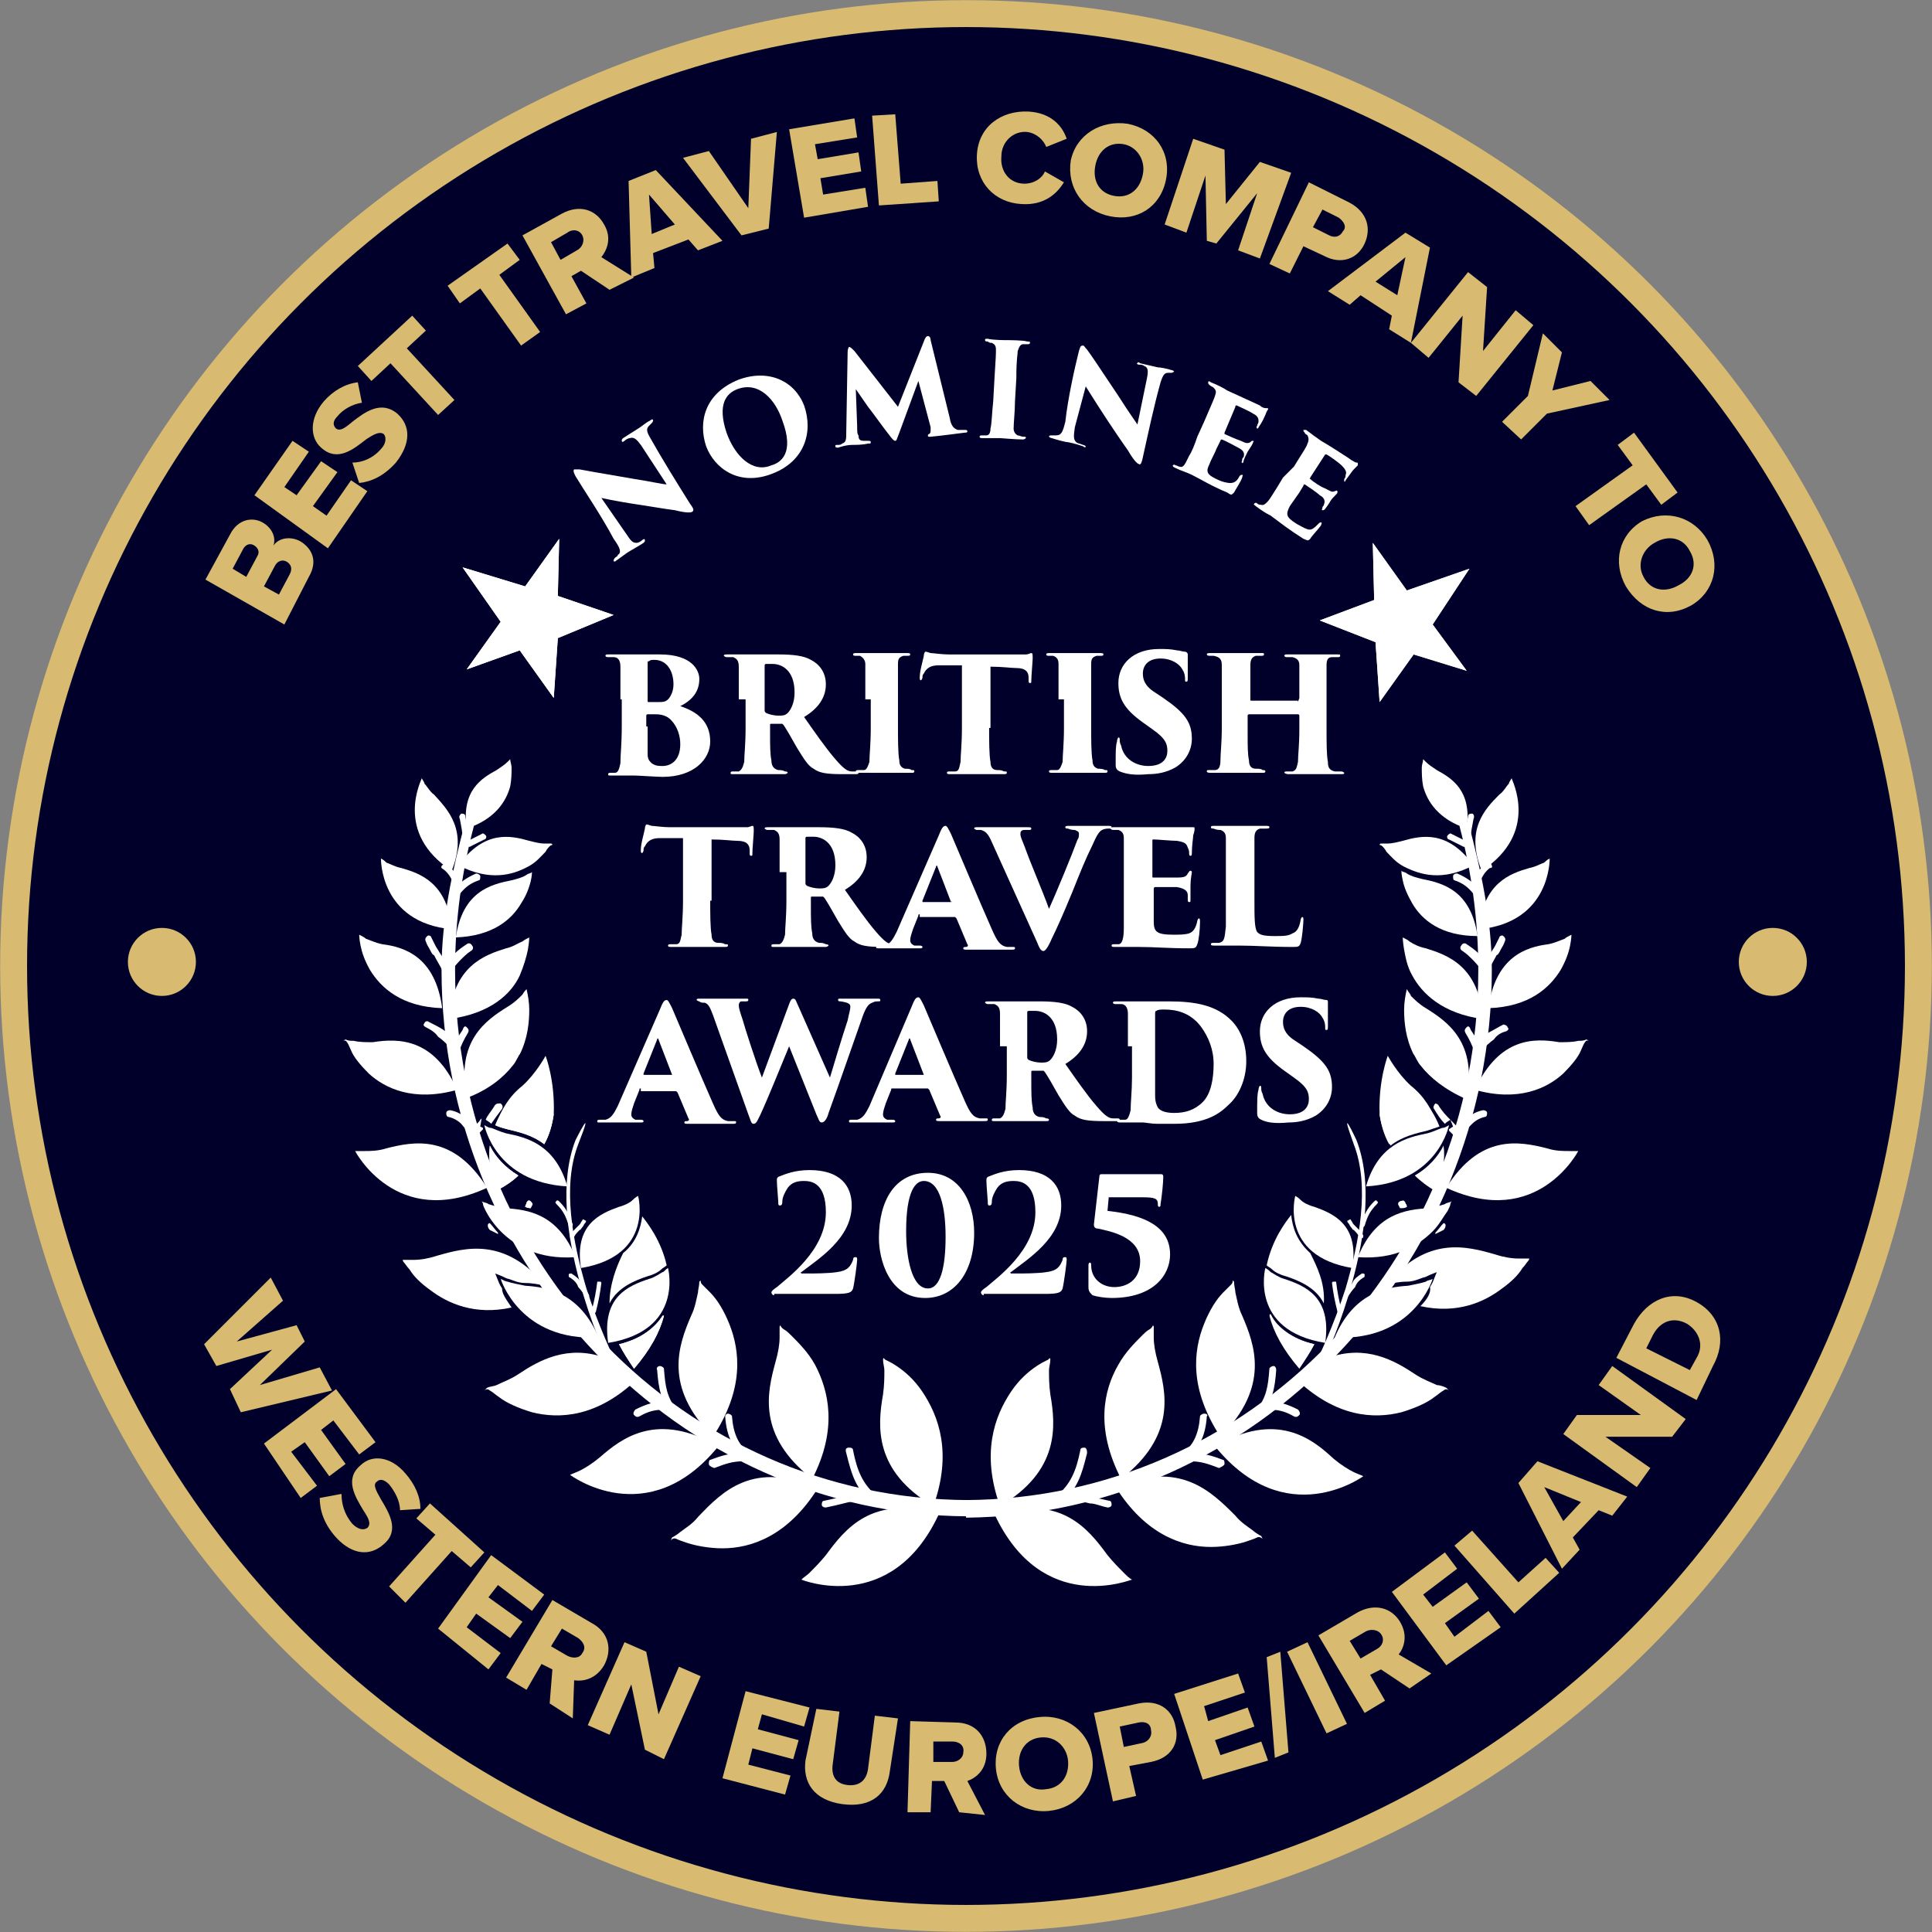 <?xml version="1.0" encoding="utf-8"?>
<!-- Generator: Adobe Illustrator 27.8.0, SVG Export Plug-In . SVG Version: 6.00 Build 0)  -->
<svg version="1.1" id="Layer_1" xmlns="http://www.w3.org/2000/svg" xmlns:xlink="http://www.w3.org/1999/xlink" x="0px" y="0px"
	 viewBox="0 0 142 142" style="enable-background:new 0 0 142 142;" xml:space="preserve">
<rect x="0" y="0" width="142" height="142" fill="#808080" stroke="none"/>
<style type="text/css">
	.st0{fill:#00002A;stroke:#D8BA70;stroke-width:1.978;stroke-miterlimit:10;}
	.st1{fill:#D8BA70;}
	.st2{fill:#FFFFFF;stroke:#FFFFFF;stroke-width:0.695;stroke-miterlimit:3.864;}
	.st3{fill-rule:evenodd;clip-rule:evenodd;fill:#FFFFFF;}
	.st4{fill:#FFFFFF;}
	.st5{clip-path:url(#SVGID_00000054229525060872332520000013288531902929715872_);fill:#FFFFFF;}
	.st6{clip-path:url(#SVGID_00000181781801636235905710000006754037300024099721_);fill:#FFFFFF;}
</style>
<g>
	<circle class="st0" cx="71" cy="71" r="70"/>
	<g>
		<path class="st1" d="M20.9,45.9l-5.8-3.3l1.8-3.3c0.6-1.2,1.7-1.3,2.4-0.9c0.7,0.4,1,1.1,0.8,1.7c0.4-0.6,1.3-0.7,2-0.3
			c0.8,0.5,1.3,1.4,0.6,2.6L20.9,45.9z M18.1,42.4l0.8-1.5c0.2-0.3,0.1-0.6-0.2-0.8c-0.3-0.2-0.6-0.1-0.8,0.2l-0.8,1.5L18.1,42.4z
			 M20.5,43.7l0.8-1.5c0.2-0.4,0.1-0.7-0.2-0.9c-0.3-0.2-0.7-0.1-0.9,0.3l-0.8,1.5L20.5,43.7z"/>
		<path class="st1" d="M24.1,40.3l-5.4-3.9l2.8-4l1.2,0.8l-1.8,2.6l0.9,0.6l1.8-2.5l1.2,0.8l-1.8,2.5l1,0.7l1.8-2.6l1.2,0.8
			L24.1,40.3z"/>
		<path class="st1" d="M25.9,34c0.7,0,1.5-0.3,2.1-1c0.4-0.4,0.4-0.9,0.2-1.1c-0.3-0.2-0.7,0-1.3,0.4C26,33,24.8,34,23.6,32.9
			c-0.8-0.7-0.9-2.1,0.2-3.4c0.7-0.8,1.6-1.3,2.5-1.4l0.3,1.5c-0.7,0.1-1.4,0.5-1.8,1c-0.4,0.4-0.3,0.7-0.1,0.9
			c0.3,0.2,0.6,0,1.2-0.5c0.9-0.7,2.1-1.6,3.3-0.6c1,0.9,1,2.2-0.1,3.6c-0.9,1-1.8,1.4-2.7,1.5L25.9,34z"/>
		<path class="st1" d="M32.2,30.5l-3.5-3.8L27.3,28l-1-1.1l4-3.7l1,1.1l-1.4,1.3l3.5,3.8L32.2,30.5z"/>
		<path class="st1" d="M38.3,25.4l-3-4.2l-1.5,1.1L32.9,21l4.4-3.1l0.9,1.2l-1.5,1.1l3,4.2L38.3,25.4z"/>
		<path class="st1" d="M44.8,21.3l-2.1-1.4L42,20.3l1.1,2l-1.5,0.8l-3.2-5.8l2.9-1.6c1.3-0.7,2.5-0.3,3.1,0.8c0.6,1,0.2,1.9-0.2,2.4
			l2.4,1.5L44.8,21.3z M41.7,17.1l-1.2,0.7l0.7,1.3l1.2-0.7c0.4-0.2,0.6-0.7,0.4-1.1C42.6,16.9,42.1,16.8,41.7,17.1z"/>
		<path class="st1" d="M51.3,18.4l-0.7-0.8L48,18.6l0.1,1.1l-1.7,0.7l-0.2-7.1l2-0.8l4.9,5.2L51.3,18.4z M47.7,14.3l0.2,2.9l1.7-0.7
			L47.7,14.3z"/>
		<path class="st1" d="M54.5,17.3l-4.3-5.7l1.9-0.5l2.9,4.2l0.2-5.1l1.9-0.5l-0.6,7.1L54.5,17.3z"/>
		<path class="st1" d="M59.1,16L58,9.5l4.8-0.8l0.2,1.4l-3.1,0.5l0.2,1.1l3-0.5l0.2,1.4l-3,0.5l0.2,1.2l3.1-0.5l0.2,1.4L59.1,16z"/>
		<path class="st1" d="M64.6,15.1l-0.5-6.6l1.7-0.1l0.4,5.1l2.7-0.2l0.1,1.5L64.6,15.1z"/>
		<path class="st1" d="M71.8,11.4c0.1-2.1,1.8-3.3,3.8-3.2c1.7,0.1,2.5,1.1,2.8,2l-1.5,0.6c-0.2-0.5-0.7-1-1.4-1.1
			c-1-0.1-1.9,0.7-1.9,1.8c-0.1,1.1,0.6,2,1.7,2c0.7,0,1.3-0.4,1.5-0.9l1.4,0.8c-0.5,0.8-1.4,1.7-3.1,1.6
			C73.1,14.9,71.7,13.4,71.8,11.4z"/>
		<path class="st1" d="M82.9,9.1c2,0.4,3.2,2.1,2.8,4.1c-0.4,2-2.1,3.1-4.1,2.7s-3.2-2.1-2.9-4.1C79.1,9.9,80.9,8.8,82.9,9.1z
			 M82.6,10.6c-1.1-0.2-1.9,0.5-2.1,1.6c-0.2,1.1,0.3,2,1.4,2.2c1.1,0.2,1.9-0.5,2.1-1.6C84.2,11.8,83.6,10.8,82.6,10.6z"/>
		<path class="st1" d="M91,18.4l1.4-4.2l-3,3.7l-0.7-0.2l-0.1-4.8l-1.4,4.2l-1.6-0.6l2.1-6.3l2.3,0.8l0.1,4l2.5-3.1l2.3,0.8L92.6,19
			L91,18.4z"/>
		<path class="st1" d="M93.3,19.4l2.9-6l3,1.5c1.3,0.7,1.6,1.9,1.1,3c-0.5,1.1-1.7,1.6-3,0.9l-1.5-0.7l-1,2L93.3,19.4z M98.4,16
			l-1.2-0.6l-0.7,1.3l1.2,0.6c0.4,0.2,0.8,0.1,1-0.3C99,16.7,98.8,16.3,98.4,16z"/>
		<path class="st1" d="M102.1,24.2l0.2-1l-2.3-1.5l-0.8,0.7l-1.6-1l5.7-4.3l1.8,1.1l-1.4,7L102.1,24.2z M103.3,18.9l-2.2,1.8l1.6,1
			L103.3,18.9z"/>
		<path class="st1" d="M107.2,28.1l0.3-4.9l-2.5,3.1l-1.3-1.1l4.2-5.2l1.4,1.1l-0.3,4.7l2.4-3l1.3,1.1l-4.2,5.2L107.2,28.1z"/>
		<path class="st1" d="M110.4,31l1.9-1.9l1.1-4.6l1.4,1.4l-0.7,2.8l2.8-0.7l1.4,1.4l-4.6,1l-1.9,1.9L110.4,31z"/>
		<path class="st1" d="M115.8,37.2l4.2-3l-1.1-1.5l1.2-0.9l3.2,4.4l-1.2,0.9l-1.1-1.5l-4.2,3L115.8,37.2z"/>
		<path class="st1" d="M125.5,39.7c1,1.8,0.5,3.8-1.2,4.8c-1.8,1-3.7,0.4-4.8-1.4c-1-1.8-0.5-3.8,1.2-4.8
			C122.5,37.4,124.5,38,125.5,39.7z M124.2,40.5c-0.5-1-1.6-1.2-2.6-0.6c-0.9,0.5-1.3,1.6-0.8,2.5c0.5,1,1.6,1.2,2.6,0.6
			C124.4,42.5,124.8,41.5,124.2,40.5z"/>
	</g>
	<g>
		<path class="st1" d="M16.9,102.1l3.1-2.9l-4.1,1.2l-0.9-1.6l4.9-4.9l0.9,1.7l-3.4,3l4.4-1.2l0.6,1.2l-3.3,3.2l4.4-1.3l0.9,1.7
			l-6.7,1.6L16.9,102.1z"/>
		<path class="st1" d="M19.4,106.1l5.3-4l2.9,3.9l-1.2,0.9l-1.9-2.5l-0.9,0.7l1.8,2.5l-1.2,0.9l-1.8-2.5l-1,0.7l1.9,2.5l-1.2,0.9
			L19.4,106.1z"/>
		<path class="st1" d="M25.1,109.8c0,0.7,0.2,1.5,0.8,2.2c0.4,0.4,0.8,0.5,1.1,0.3c0.3-0.3,0.1-0.7-0.3-1.3c-0.6-1-1.4-2.3-0.2-3.3
			c0.8-0.8,2.2-0.7,3.3,0.6c0.7,0.8,1.1,1.7,1.1,2.6l-1.5,0.1c0-0.7-0.4-1.4-0.8-1.9c-0.4-0.4-0.7-0.4-0.9-0.2
			c-0.3,0.2-0.1,0.6,0.3,1.3c0.6,1,1.4,2.3,0.2,3.3c-1,0.9-2.3,0.8-3.5-0.5c-0.9-1-1.2-2-1.2-2.9L25.1,109.8z"/>
		<path class="st1" d="M28.6,116.6l3.4-3.8l-1.4-1.2l1-1.1l4,3.6l-1,1.1l-1.4-1.2l-3.4,3.8L28.6,116.6z"/>
		<path class="st1" d="M32.2,119.7l3.9-5.4l3.9,2.9l-0.9,1.2l-2.5-1.9l-0.7,0.9l2.5,1.8l-0.9,1.2l-2.5-1.8l-0.7,1l2.5,1.9l-0.9,1.2
			L32.2,119.7z"/>
		<path class="st1" d="M40.4,125.2l0.2-2.5l-0.8-0.4l-1.1,1.9l-1.5-0.9l3.4-5.7l2.9,1.7c1.3,0.7,1.5,2,0.9,3.1
			c-0.6,1-1.5,1.2-2.2,1.1l-0.1,2.8L40.4,125.2z M42.5,120.4l-1.2-0.7l-0.8,1.3l1.2,0.7c0.4,0.2,0.9,0.2,1.1-0.2
			C43.1,121.1,42.9,120.7,42.5,120.4z"/>
		<path class="st1" d="M47.4,128.6l-1-4.8l-1.6,3.7l-1.6-0.7l2.7-6.1l1.6,0.7l0.9,4.6l1.5-3.5l1.6,0.7l-2.7,6.1L47.4,128.6z"/>
		<path class="st1" d="M53.1,130.7l1.7-6.4l4.7,1.2l-0.4,1.4L56,126l-0.3,1.1l3,0.8l-0.4,1.4l-3-0.8l-0.3,1.2l3.1,0.8l-0.4,1.4
			L53.1,130.7z"/>
		<path class="st1" d="M60,125.6l1.7,0.2l-0.5,3.9c-0.1,0.8,0.2,1.4,1.1,1.5c0.9,0.1,1.4-0.4,1.5-1.2l0.5-3.9l1.7,0.2l-0.6,3.9
			c-0.2,1.6-1.3,2.7-3.5,2.4c-2.1-0.3-2.9-1.6-2.7-3.2L60,125.6z"/>
		<path class="st1" d="M70.5,133.2l-1.1-2.3l-0.9,0l-0.1,2.3l-1.7,0l0.2-6.7l3.3,0.1c1.5,0,2.3,1,2.3,2.3c0,1.2-0.8,1.8-1.4,2
			l1.3,2.5L70.5,133.2z M70,128l-1.4,0l0,1.5l1.4,0c0.4,0,0.8-0.3,0.8-0.7C70.9,128.3,70.5,128,70,128z"/>
		<path class="st1" d="M76.4,126.2c2-0.2,3.7,1.1,3.9,3.1c0.2,2-1.2,3.6-3.2,3.8c-2,0.2-3.7-1.1-3.9-3.1
			C73,128,74.3,126.4,76.4,126.2z M76.5,127.7c-1.1,0.1-1.7,1-1.6,2.1c0.1,1.1,0.9,1.9,2,1.7c1.1-0.1,1.7-1,1.6-2.1
			C78.4,128.4,77.6,127.6,76.5,127.7z"/>
		<path class="st1" d="M81.8,132.4l-1.4-6.5l3.3-0.7c1.5-0.3,2.5,0.5,2.7,1.7c0.3,1.2-0.3,2.3-1.8,2.6l-1.6,0.3l0.5,2.2L81.8,132.4z
			 M83.7,126.6l-1.4,0.3l0.3,1.5l1.4-0.3c0.4-0.1,0.7-0.5,0.6-0.9C84.6,126.7,84.2,126.5,83.7,126.6z"/>
		<path class="st1" d="M88.4,130.8l-2.1-6.3L91,123l0.5,1.4l-3,1l0.3,1.1l2.9-1l0.5,1.4l-2.9,1l0.4,1.1l3-1l0.5,1.4L88.4,130.8z"/>
		<path class="st1" d="M93.7,129.2l-0.6-7.4l1-0.4l0.6,7.4L93.7,129.2z"/>
		<path class="st1" d="M97.5,127.4l-2.9-6l1.5-0.7l2.9,6L97.5,127.4z"/>
		<path class="st1" d="M103.6,124.1l-2.1-1.4l-0.8,0.4l1.1,1.9l-1.5,0.9l-3.4-5.7l2.9-1.7c1.3-0.7,2.5-0.3,3.1,0.7
			c0.6,1,0.3,1.9-0.1,2.4l2.4,1.4L103.6,124.1z M100.4,119.9l-1.2,0.7l0.8,1.3l1.2-0.7c0.4-0.2,0.6-0.7,0.3-1.1
			C101.3,119.8,100.8,119.7,100.4,119.9z"/>
		<path class="st1" d="M106.3,122.4l-4-5.4l3.9-2.9l0.9,1.2l-2.5,1.9l0.7,0.9l2.5-1.8l0.9,1.2l-2.5,1.8l0.7,1l2.5-1.9l0.9,1.2
			L106.3,122.4z"/>
		<path class="st1" d="M111.3,118.6l-4.4-5l1.3-1.1l3.4,3.8l2-1.8l1,1.1L111.3,118.6z"/>
		<path class="st1" d="M118.5,111.4l-1-0.4l-1.9,2l0.5,0.9l-1.3,1.4l-3.2-6.3l1.4-1.6l6.6,2.6L118.5,111.4z M113.5,109.3l1.4,2.5
			l1.3-1.4L113.5,109.3z"/>
		<path class="st1" d="M122.9,105.6l-4.9,0l3.3,2.3l-1,1.4l-5.4-3.9l1-1.4l4.7,0l-3.1-2.2l1-1.4l5.4,3.9L122.9,105.6z"/>
		<path class="st1" d="M124.7,102.9l-5.9-3.1l1.3-2.5c1-1.8,2.8-2.6,4.6-1.6c1.8,1,2.2,2.9,1.2,4.7L124.7,102.9z M124.2,100.7
			l0.5-0.9c0.6-1,0.1-2-0.7-2.5c-0.9-0.5-1.9-0.3-2.5,0.8l-0.5,1L124.2,100.7z"/>
	</g>
	<circle class="st1" cx="11.9" cy="70.7" r="2.5"/>
	<circle class="st1" cx="130.3" cy="70.7" r="2.5"/>
	<g>
		<path class="st2" d="M71.1,110.6c-21-0.1-38-17.6-38-39.3c0-3.7,0.5-7.3,1.4-10.7c-0.9,3.4-1.7,7-1.7,10.7
			c0,21.6,17.3,39.7,38.3,39.8"/>
		<path class="st2" d="M71,110.6c21-0.1,38-17.6,38-39.3c0-3.7-0.5-7.3-1.4-10.7c0.9,3.4,1.7,7,1.7,10.7C109.3,93,92,111,71,111.2"
			/>
		<path class="st3" d="M33,74.9c0.3-3.9,2.6-4.7,4.2-5.2c0.5-0.1,0.9-0.4,1.2-0.5c0.1-0.1,0.3-0.2,0.5-0.3c0,0,0,0.3-0.1,0.9
			c-0.1,0.5-0.3,1.2-0.6,1.9C37.6,73,36.1,74.5,33,74.9L33,74.9z"/>
		<path class="st4" d="M35.3,82.8l0.2,0.1l0,0.1c-0.1,0.1-0.3,0.3-0.4,0.4c-0.1,0.1-0.3,0.1-0.4,0c-0.1-0.1-0.1-0.2,0-0.4
			c0.2-0.3,0.5-0.5,0.6-0.7c0,0,0,0,0.1-0.1L35.3,82.8L35.3,82.8z M36.4,81.2c0.1-0.1,0.2-0.1,0.4-0.1c0.1,0.1,0.2,0.2,0.1,0.4
			c-0.3,0.4-0.6,0.8-0.8,1.1l-0.1-0.1l-0.3-0.2C35.8,82,36.1,81.7,36.4,81.2L36.4,81.2z"/>
		<path class="st3" d="M45.5,98.8c1.7-0.4,2.7-1.3,3.2-2.1l0.1,0c-0.3,1.2-1,2.5-2.2,3.9C46.2,100,45.8,99.4,45.5,98.8L45.5,98.8z
			 M47.2,89.4c0.4,0.5,1.4,1.8,1.8,3.6c-0.1,0.1-0.3,0.2-0.4,0.3c-0.2,0.2-0.6,0.4-1,0.5c-0.9,0.3-2.2,0.8-2.8,2
			c0-1.4,0.5-2.7,1-3.7C46.8,91.3,47.1,90.2,47.2,89.4L47.2,89.4z"/>
		<path class="st4" d="M45.5,98.8c1.7-0.4,2.7-1.3,3.2-2.1l0.1,0c-0.3,1.2-1,2.5-2.2,3.9C46.2,100,45.8,99.4,45.5,98.8L45.5,98.8z"
			/>
		<path class="st3" d="M46.9,101.3c-3,2.9-5.8,3-7.8,2.5c-1-0.3-1.9-0.7-2.4-1.1c-0.3-0.2-0.5-0.4-0.7-0.5c-0.2-0.2-0.4,0-0.4,0
			l0.2-0.2c0.2-0.1,0.5-0.1,0.7-0.2c0.4-0.2,1-0.4,1.6-0.8c1.5-1,3.6-2.2,6.4-1.2l0.1,0.2l0.9,0.7l0.3-0.3
			C46.1,100.7,46.5,101,46.9,101.3L46.9,101.3z"/>
		<path class="st4" d="M37.6,96.1c-2.7,0.6-4.7-0.3-6-1.3c-0.7-0.5-1.2-1-1.5-1.5c-0.2-0.2-0.3-0.4-0.4-0.5
			c-0.1-0.1-0.1-0.2-0.1-0.2c0.2,0,0.5,0,0.8,0c0.5,0,1.1-0.1,1.7-0.3c2.1-0.6,5-1.4,8,2.2c-0.5-0.1-1-0.2-1.5-0.2
			c-0.5,0-0.9-0.2-1.2-0.3c-0.1,0-0.3-0.1-0.5-0.2l-0.5-0.2l0.2,0.5c0,0,0.1,0.3,0.3,0.6C36.9,95.1,37.2,95.5,37.6,96.1L37.6,96.1z"
			/>
		<path class="st3" d="M38.1,86.4c-0.4,0.4-1,0.8-1.6,1.1c-0.5-1.3-0.6-2.3-0.5-3.3C36.4,85,37.1,85.8,38.1,86.4L38.1,86.4z
			 M40.7,81.9c-0.1,0.7-0.3,1.5-0.7,2.2c-0.9-0.7-1.9-0.9-2.7-1.1c-0.4-0.1-0.7-0.2-0.9-0.3c0.5-1.2,1.3-2.1,2.1-2.8
			C38.9,80.6,39.6,81.4,40.7,81.9L40.7,81.9z M39.9,78.2"/>
		<path class="st4" d="M38.1,86.4c-0.4,0.4-1,0.8-1.6,1.1c-0.5-1.3-0.6-2.3-0.5-3.3C36.4,85,37.1,85.8,38.1,86.4L38.1,86.4z"/>
		<path class="st4" d="M40.7,81.9c-0.1,0.7-0.3,1.5-0.7,2.2c-0.9-0.7-1.9-0.9-2.7-1.1c-0.4-0.1-0.7-0.2-0.9-0.3c0.5-1.2,1-2.1,2-2.9
			c1-0.9,1.7-2.2,1.7-2.2S40.8,79.4,40.7,81.9L40.7,81.9z"/>
		<path class="st4" d="M35.8,87.3c-6.7,3.1-9.7-2.7-9.7-2.7c0.2,0,0.5,0,0.7,0c0.4,0,1,0,1.6-0.2C30.4,83.9,33.3,83.3,35.8,87.3
			L35.8,87.3z"/>
		<path class="st4" d="M38.7,72.7c0.1,0.4,0.2,1,0.2,1.5c0,0.9-0.1,2.1-0.7,3.3c0-0.1-0.3,0.6-0.5,0.8c-0.7,0.9-1.8,1.8-3.4,2.4
			c-0.8-4.2,1.4-5.7,3-6.7c0.5-0.3,0.8-0.6,1.1-0.9C38.4,73.1,38.5,72.9,38.7,72.7L38.7,72.7z"/>
		<path class="st3" d="M33.6,80.1c-3.2,0.9-5.3-0.1-6.5-1.2c-0.6-0.6-1.1-1.2-1.3-1.7c-0.1-0.2-0.2-0.5-0.3-0.6
			c-0.1-0.2-0.3-0.1-0.3-0.1l0.2-0.1c0.2,0.1,0.4,0.1,0.6,0.1c0.4,0.1,0.9,0.1,1.4,0.1C29.3,76.3,31.9,76.3,33.6,80.1L33.6,80.1z"/>
		<path class="st4" d="M32.5,74.1c-3-0.1-4.5-1.5-5.3-2.8c-0.4-0.7-0.6-1.3-0.7-1.8c-0.1-0.5-0.1-0.8-0.1-0.8
			c0.2,0.1,0.4,0.2,0.5,0.3c0.3,0.1,0.7,0.3,1.2,0.4C29.7,69.6,32,70.3,32.5,74.1L32.5,74.1z"/>
		<path class="st3" d="M33.5,68.9c0.5-3.4,2.6-3.9,4.1-4.2c0.4-0.1,0.8-0.2,1.1-0.4c0.1-0.1,0.3-0.1,0.4-0.2c0,0,0,0.3-0.1,0.7
			c-0.1,0.4-0.3,1-0.7,1.6C37.6,67.6,36.2,68.8,33.5,68.9L33.5,68.9z"/>
		<path class="st4" d="M33.2,68.3c-5.3-0.5-5.2-5.2-5.2-5.2c0.2,0.1,0.3,0.2,0.4,0.3c0.3,0.1,0.6,0.3,1.1,0.4
			C30.9,64.2,32.9,64.9,33.2,68.3L33.2,68.3z"/>
		<path class="st4" d="M33.2,64c-4.3-2.8-2.2-6.7-2.2-6.8c0.1,0.2,0.2,0.3,0.2,0.4c0.2,0.2,0.4,0.6,0.7,0.8
			C32.9,59.5,34.4,61,33.2,64L33.2,64z"/>
		<path class="st4" d="M33.7,63.6c1.9-2.6,3.8-2.2,5.2-1.8c0.4,0.1,0.8,0.2,1.1,0.2c0.1,0,0.3,0,0.5,0c0.1,0,0.1,0.1,0.1,0.1
			c0,0-0.1,0-0.2,0.1c-0.1,0.1-0.2,0.2-0.3,0.4c-0.3,0.3-0.7,0.8-1.3,1.1C37.7,64.3,36,64.8,33.7,63.6L33.7,63.6z"/>
		<path class="st4" d="M37.5,55.8c0,0.2,0.1,0.4,0.1,0.6c0,0.4,0,0.9-0.1,1.4c-0.3,1.1-1.1,2.4-3.2,3.1c-0.4-2.8,1.1-3.7,2.2-4.3
			c0.3-0.2,0.6-0.4,0.8-0.6C37.3,56,37.4,55.9,37.5,55.8L37.5,55.8z"/>
		<path class="st4" d="M52.4,105.6c-3.7-3.7-2.5-6.8-1.6-8.9c0.3-0.6,0.4-1.3,0.5-1.7c0-0.2,0.1-0.5,0.1-0.8c0.2-0.2,0,0,0.2,0.2
			c0.1,0.1,0.3,0.3,0.6,0.6c0.5,0.5,1,1.3,1.4,2.3C54.4,99.3,54.7,102.1,52.4,105.6L52.4,105.6z"/>
		<path class="st4" d="M52.8,106.3c-5.2,6.4-10.9,2.1-10.9,2.1c0.2-0.1,0.5-0.2,0.7-0.3c0.4-0.2,0.9-0.5,1.5-1
			C45.7,105.7,48.3,103.7,52.8,106.3L52.8,106.3z"/>
		<path class="st4" d="M59.7,108.7c-4.1-3.2-3.3-6.4-2.7-8.6c0.2-0.7,0.3-1.3,0.3-1.8c0-0.2,0-0.5,0-0.8c0.1-0.2,0,0,0.3,0.2
			c0.2,0.1,0.4,0.3,0.6,0.5c0.5,0.5,1.2,1.2,1.7,2.1C60.9,102.2,61.6,105,59.7,108.7L59.7,108.7z"/>
		<path class="st3" d="M60.1,109.4c-2.2,3.5-4.9,4.4-7,4.4c-1,0-2-0.2-2.6-0.4c-0.3-0.1-0.6-0.2-0.8-0.3c-0.2-0.1-0.4,0.1-0.4,0.1
			l0.1-0.2c0.2-0.1,0.5-0.3,0.6-0.4c0.4-0.3,0.9-0.6,1.3-1.1C53.1,109.6,55.4,107.3,60.1,109.4L60.1,109.4z"/>
		<path class="st4" d="M53.5,103.9c0.1,0,0.3,0.1,0.3,0.2c0.1,1.3,0.5,2.3,1.6,2.9c0.1,0.1,0.2,0.2,0.1,0.3
			c-0.1,0.1-0.2,0.2-0.3,0.1c-1.3-0.7-1.8-1.8-1.9-3.3C53.3,104,53.4,103.9,53.5,103.9L53.5,103.9z"/>
		<path class="st4" d="M52.1,107.6c0-0.1,0-0.3,0.1-0.3c0.8-0.3,1.4-0.5,2.4-0.5c0.2,0,0.3,0.1,0.3,0.3c0,0.1-0.1,0.3-0.2,0.3
			c-0.9,0-1.4,0.2-2.2,0.5C52.2,107.8,52.1,107.7,52.1,107.6L52.1,107.6z"/>
		<path class="st4" d="M48.5,100.4c0.1,0,0.3,0.1,0.3,0.2c0.1,1.3,0.2,2.1,1,3.1c0.1,0.1,0.1,0.3,0,0.4c-0.1,0.1-0.3,0.1-0.4,0
			c-0.8-1.1-1-2-1.1-3.4C48.2,100.5,48.4,100.4,48.5,100.4L48.5,100.4z"/>
		<path class="st4" d="M46.6,104c-0.1-0.1,0-0.3,0.1-0.4c0.8-0.4,1.4-0.6,2.3-0.6c0.2,0,0.3,0.1,0.3,0.3c0,0.1-0.1,0.3-0.3,0.3
			c-0.8,0-1.3,0.1-2,0.5C46.8,104.2,46.7,104.1,46.6,104L46.6,104z"/>
		<path class="st4" d="M38.6,88.7c0-0.1,0.1-0.2,0.1-0.3c0.1-0.2,0.2-0.2,0.3-0.1c0.1,0.1,0.2,0.2,0.1,0.3l-0.1,0.2
			C39,88.8,38.8,88.8,38.6,88.7L38.6,88.7z"/>
		<path class="st4" d="M38.6,88.7c0-0.1,0.1-0.2,0.1-0.3c0.1-0.2,0.2-0.2,0.3-0.1c0.1,0.1,0.2,0.2,0.1,0.3l-0.1,0.2
			C39,88.8,38.8,88.8,38.6,88.7L38.6,88.7z"/>
		<path class="st4" d="M36,89.9c0.2,0.2,0.4,0.5,0.6,0.7l0,0.1c-0.2-0.1-0.4-0.2-0.6-0.3C35.8,90.2,35.8,89.9,36,89.9L36,89.9z"/>
		<path class="st4" d="M33.9,82.6c-0.2-0.2-0.5-0.4-0.9-0.5c-0.2,0-0.2-0.2-0.2-0.3c0-0.1,0.1-0.2,0.3-0.2c0.5,0.1,0.8,0.3,1.1,0.5
			c0.1,0.1,0.3,0.3,0.4,0.5c0.1,0.2,0.3,0.4,0.4,0.5c0.1,0.1,0.1,0.3,0,0.4c-0.1,0.1-0.3,0.1-0.4,0c-0.1-0.2-0.2-0.3-0.3-0.5
			C34.1,82.9,34,82.7,33.9,82.6L33.9,82.6z"/>
		<path class="st4" d="M31.3,75.5c-0.2-0.1-0.2-0.2-0.1-0.3c0-0.1,0.2-0.2,0.3-0.1c0.4,0.2,0.8,0.4,1.1,0.6c0.3,0.2,0.6,0.5,0.9,0.9
			c0.1,0.1,0.1,0.3,0,0.4c-0.1,0.1-0.2,0.1-0.4,0c-0.3-0.3-0.6-0.6-0.9-0.8C32,75.9,31.7,75.7,31.3,75.5L31.3,75.5z"/>
		<path class="st4" d="M34.3,75.5c0.1,0.1,0.2,0.2,0.1,0.4c-0.3,0.5-0.5,0.9-0.7,1.5c0,0.2-0.2,0.2-0.3,0.2c-0.1,0-0.2-0.2-0.2-0.3
			c0.2-0.7,0.4-1,0.8-1.6C34.1,75.4,34.2,75.4,34.3,75.5L34.3,75.5z"/>
		<path class="st4" d="M34.3,69.4c0.1-0.1,0.3-0.1,0.4,0.1c0.1,0.1,0.1,0.3-0.1,0.4c-0.3,0.2-0.5,0.4-0.8,0.7
			c-0.2,0.2-0.4,0.5-0.7,0.7c-0.1,0.1-0.3,0.1-0.4,0c-0.1-0.1-0.1-0.2,0-0.4c0.3-0.3,0.5-0.5,0.7-0.8C33.7,69.8,34,69.6,34.3,69.4
			L34.3,69.4z"/>
		<path class="st4" d="M31.6,69.8c-0.1-0.2-0.2-0.3-0.3-0.6c-0.1-0.2,0-0.3,0.1-0.4c0.1-0.1,0.3,0,0.3,0.1c0.1,0.2,0.2,0.4,0.3,0.6
			c0.1,0.2,0.2,0.3,0.3,0.5c0.2,0.3,0.4,0.6,0.6,1.1c0.1,0.2,0,0.3-0.1,0.3c-0.1,0.1-0.3,0-0.3-0.1c-0.2-0.4-0.4-0.7-0.6-1.1
			C31.8,70.2,31.7,70,31.6,69.8L31.6,69.8z"/>
		<path class="st4" d="M35.3,64.4c0,0.1,0,0.3-0.1,0.3c-0.6,0.2-1,0.5-1.4,1c-0.1,0.1-0.3,0.1-0.4,0c-0.1-0.1-0.1-0.2,0-0.4
			c0.5-0.5,0.9-0.8,1.6-1.1C35.1,64.2,35.3,64.3,35.3,64.4L35.3,64.4z"/>
		<path class="st4" d="M32.5,63.6c0.1-0.1,0.2-0.1,0.4,0c0.5,0.4,0.8,0.8,1,1.4c0.1,0.2,0,0.3-0.2,0.3c-0.1,0-0.3,0-0.3-0.2
			c-0.2-0.5-0.4-0.9-0.8-1.2C32.4,63.8,32.4,63.7,32.5,63.6L32.5,63.6z"/>
		<path class="st4" d="M35.7,61.4c0.1,0.1,0,0.3-0.1,0.3l-1,0.5c-0.1,0.1-0.3,0-0.3-0.1c-0.1-0.1,0-0.3,0.1-0.3l1-0.5
			C35.5,61.2,35.6,61.3,35.7,61.4L35.7,61.4z"/>
		<path class="st4" d="M33.9,59.8c0.1,0,0.3,0,0.3,0.2c0.1,0.6,0.2,1,0.3,1.6c0,0.2-0.1,0.3-0.2,0.3c-0.1,0-0.3-0.1-0.3-0.2
			c0-0.6-0.1-0.9-0.2-1.5C33.7,60,33.8,59.9,33.9,59.8L33.9,59.8z"/>
		<path class="st4" d="M42.5,84.1c-1.2,3.1-0.4,7.2,0.6,10.6c0.9,2.8,2,5.1,2.3,5.7l-0.1,0.1l-0.6-0.5c-0.2-0.4-1.3-2.8-2.1-5.8
			c-0.9-3.3-1.5-7.3-0.3-10.4C42.3,83.8,43.8,80.8,42.5,84.1z"/>
		<path class="st4" d="M49.1,93.2c0,0,1.2,4.6-4.4,5.5c-0.5-3.4,1.5-4.2,3-4.7c0.4-0.1,0.8-0.4,1-0.5C48.8,93.5,48.9,93.3,49.1,93.2
			L49.1,93.2z"/>
		<path class="st4" d="M44,98.3c-5.8,0.3-7.2-4.3-7.2-4.3c0.2,0.1,0.4,0.2,0.5,0.2c0.3,0.1,0.8,0.2,1.3,0.3
			C40.2,94.6,42.6,95,44,98.3L44,98.3z"/>
		<path class="st4" d="M46.9,87.9c0,0,1.2,4.4-4.2,5.3c-0.5-3.2,1.4-4,2.8-4.5c0.4-0.1,0.8-0.3,1-0.5C46.6,88.1,46.7,88,46.9,87.9
			L46.9,87.9z"/>
		<path class="st4" d="M42.3,92.4c-2.8,0.2-4.5-0.9-5.5-1.9c-0.5-0.5-0.9-1.1-1.1-1.5c-0.1-0.2-0.2-0.4-0.2-0.5
			c0-0.1-0.1-0.2-0.1-0.2c0.2,0.1,0.4,0.1,0.5,0.2c0.3,0.1,0.7,0.2,1.2,0.3C38.8,88.9,41,89.2,42.3,92.4L42.3,92.4z"/>
		<path class="st4" d="M41.7,87.2c-5.3-0.3-6.1-4.5-6.1-4.5c0.2,0.1,0.3,0.2,0.5,0.2c0.3,0.1,0.7,0.3,1.1,0.4
			C38.7,83.6,40.8,84.1,41.7,87.2L41.7,87.2z"/>
		<path class="st4" d="M44.1,94.2c0.1,0,0.1,0.1,0.1,0.1c-0.1,0.8-0.2,1.3-0.4,2.1c0,0.1-0.1,0.1-0.2,0.1c-0.1,0-0.1-0.1-0.1-0.2
			c0.2-0.8,0.3-1.3,0.4-2.1C43.9,94.2,44,94.2,44.1,94.2L44.1,94.2z"/>
		<path class="st4" d="M41.9,93.9c-0.1,0-0.1-0.1-0.1-0.2c0-0.1,0.1-0.1,0.2-0.1c0.3,0.2,0.6,0.4,0.7,0.7c0.2,0.3,0.4,0.5,0.6,0.9
			c0,0.1,0,0.1,0,0.2c-0.1,0-0.1,0-0.2,0c-0.2-0.3-0.4-0.6-0.6-0.8C42.4,94.3,42.2,94.1,41.9,93.9L41.9,93.9z"/>
		<path class="st4" d="M42.6,90c0.1-0.1,0.1-0.2,0.2-0.3c0-0.1,0.1-0.1,0.2,0c0.1,0,0.1,0.1,0,0.2c-0.1,0.1-0.1,0.2-0.2,0.3
			c-0.1,0.1-0.1,0.2-0.2,0.2c-0.1,0.1-0.3,0.3-0.4,0.5c0,0.1-0.1,0.1-0.2,0.1c-0.1,0-0.1-0.1-0.1-0.2c0.1-0.2,0.3-0.4,0.4-0.5
			C42.5,90.1,42.6,90,42.6,90L42.6,90z"/>
		<path class="st4" d="M40.9,88.3c0-0.1,0.1-0.1,0.2,0c0.5,0.5,0.7,0.9,1,1.7c0,0.1,0,0.1-0.1,0.2c-0.1,0-0.1,0-0.2-0.1
			c-0.2-0.7-0.4-1.1-0.9-1.6C40.8,88.4,40.8,88.3,40.9,88.3L40.9,88.3z"/>
		<g>
			<defs>
				<polygon id="SVGID_1_" points="40.7,51.3 41,46.9 45.1,45.2 41,43.8 41.1,39.6 38.6,43.1 34,41.7 36.8,45.7 34.3,49.2 
					38.2,47.8 40.7,51.3 				"/>
			</defs>
			<use xlink:href="#SVGID_1_"  style="overflow:visible;fill:#FFFFFF;"/>
			<clipPath id="SVGID_00000176762295318185365030000015050900423963108481_">
				<use xlink:href="#SVGID_1_"  style="overflow:visible;"/>
			</clipPath>
			<polygon style="clip-path:url(#SVGID_00000176762295318185365030000015050900423963108481_);fill:#FFFFFF;" points="38.6,42.8 
				39.1,45.5 33.6,41.4 38.6,42.8 			"/>
			<polygon style="clip-path:url(#SVGID_00000176762295318185365030000015050900423963108481_);fill:#FFFFFF;" points="41.3,43.6 
				39.1,45.5 41.1,39.3 41.3,43.6 			"/>
			<polygon style="clip-path:url(#SVGID_00000176762295318185365030000015050900423963108481_);fill:#FFFFFF;" points="38.6,42.8 
				39.1,45.5 41.1,39.3 38.6,42.8 			"/>
			<polygon style="clip-path:url(#SVGID_00000176762295318185365030000015050900423963108481_);fill:#FFFFFF;" points="41.3,43.6 
				39.1,45.5 45.4,45.2 41.3,43.6 			"/>
			<polygon style="clip-path:url(#SVGID_00000176762295318185365030000015050900423963108481_);fill:#FFFFFF;" points="45.4,45.2 
				39.1,45.5 41.3,47.1 45.4,45.2 			"/>
			<polygon style="clip-path:url(#SVGID_00000176762295318185365030000015050900423963108481_);fill:#FFFFFF;" points="41.3,47.1 
				39.1,45.5 40.9,52 41.3,47.1 			"/>
			<polygon style="clip-path:url(#SVGID_00000176762295318185365030000015050900423963108481_);fill:#FFFFFF;" points="40.9,52 
				39.1,45.5 38.1,48.2 40.9,52 			"/>
			<polygon style="clip-path:url(#SVGID_00000176762295318185365030000015050900423963108481_);fill:#FFFFFF;" points="38.1,48.2 
				39.1,45.5 34.1,49.3 38.1,48.2 			"/>
			<polygon style="clip-path:url(#SVGID_00000176762295318185365030000015050900423963108481_);fill:#FFFFFF;" points="34.1,49.3 
				39.1,45.5 36.6,45.7 34.1,49.3 			"/>
			<polygon style="clip-path:url(#SVGID_00000176762295318185365030000015050900423963108481_);fill:#FFFFFF;" points="36.6,45.7 
				39.1,45.5 33.6,41.4 36.6,45.7 			"/>
		</g>
		<g>
			<defs>
				<polygon id="SVGID_00000151527382728420484880000001644629415132888239_" points="97,45.6 101.1,47.2 101.4,51.6 103.9,48.1 
					107.8,49.3 105.3,45.9 108,41.8 103.4,43.4 100.9,39.9 101,44.1 97,45.6 				"/>
			</defs>
			<use xlink:href="#SVGID_00000151527382728420484880000001644629415132888239_"  style="overflow:visible;fill:#FFFFFF;"/>
			<clipPath id="SVGID_00000129171281976330598400000009200136100136627382_">
				<use xlink:href="#SVGID_00000151527382728420484880000001644629415132888239_"  style="overflow:visible;"/>
			</clipPath>
			<polygon style="clip-path:url(#SVGID_00000129171281976330598400000009200136100136627382_);fill:#FFFFFF;" points="105.6,45.9 
				102.9,45.7 108.4,41.5 105.6,45.9 			"/>
			<polygon style="clip-path:url(#SVGID_00000129171281976330598400000009200136100136627382_);fill:#FFFFFF;" points="104.1,48.4 
				102.9,45.7 108.1,49.5 104.1,48.4 			"/>
			<polygon style="clip-path:url(#SVGID_00000129171281976330598400000009200136100136627382_);fill:#FFFFFF;" points="105.6,45.9 
				102.9,45.7 108.1,49.5 105.6,45.9 			"/>
			<polygon style="clip-path:url(#SVGID_00000129171281976330598400000009200136100136627382_);fill:#FFFFFF;" points="104.1,48.4 
				102.9,45.7 101.3,52 104.1,48.4 			"/>
			<polygon style="clip-path:url(#SVGID_00000129171281976330598400000009200136100136627382_);fill:#FFFFFF;" points="101.3,52 
				102.9,45.7 100.8,47.4 101.3,52 			"/>
			<polygon style="clip-path:url(#SVGID_00000129171281976330598400000009200136100136627382_);fill:#FFFFFF;" points="100.8,47.4 
				102.9,45.7 96.3,45.6 100.8,47.4 			"/>
			<polygon style="clip-path:url(#SVGID_00000129171281976330598400000009200136100136627382_);fill:#FFFFFF;" points="96.3,45.6 
				102.9,45.7 100.7,43.9 96.3,45.6 			"/>
			<polygon style="clip-path:url(#SVGID_00000129171281976330598400000009200136100136627382_);fill:#FFFFFF;" points="100.7,43.9 
				102.9,45.7 100.9,39.7 100.7,43.9 			"/>
			<polygon style="clip-path:url(#SVGID_00000129171281976330598400000009200136100136627382_);fill:#FFFFFF;" points="100.9,39.7 
				102.9,45.7 103.5,43.2 100.9,39.7 			"/>
			<polygon style="clip-path:url(#SVGID_00000129171281976330598400000009200136100136627382_);fill:#FFFFFF;" points="103.5,43.2 
				102.9,45.7 108.4,41.5 103.5,43.2 			"/>
		</g>
		<path class="st4" d="M68.6,110.7c-4.4-2.6-4.1-5.9-3.7-8.2c0.1-0.7,0.1-1.3,0.1-1.8c0-0.2-0.1-0.5-0.1-0.8c0.1-0.2,0,0,0.3,0.1
			c0.2,0.1,0.4,0.2,0.7,0.4c0.6,0.4,1.3,1,1.9,1.9C69,104.1,70,106.8,68.6,110.7L68.6,110.7z"/>
		<path class="st4" d="M58.9,116.1c0.2-0.2,0.4-0.3,0.6-0.5c0.3-0.3,0.8-0.8,1.2-1.3c1.4-1.9,3.4-4.5,8.3-3
			C65.5,118.8,58.9,116.1,58.9,116.1L58.9,116.1L58.9,116.1z"/>
		<path class="st4" d="M62.4,106.4c0.1,0,0.3,0,0.3,0.2c0.3,1.5,0.7,2.5,1.8,3.4c0.1,0.1,0.1,0.3,0.1,0.4c-0.1,0.1-0.2,0.2-0.4,0.1
			c-1.3-1-1.6-2.1-2-3.7C62.1,106.5,62.2,106.4,62.4,106.4L62.4,106.4z"/>
		<path class="st4" d="M60.7,110.8c-0.2,0-0.3-0.1-0.3-0.2c0-0.1,0-0.3,0.2-0.3c0.5-0.1,0.9-0.2,1.3-0.3c0.4-0.1,0.8-0.2,1.3-0.2
			c0.2,0,0.3,0.1,0.3,0.2c0,0.1-0.1,0.3-0.2,0.3c-0.5,0-0.9,0.1-1.3,0.2C61.6,110.6,61.2,110.7,60.7,110.8L60.7,110.8z"/>
		<path class="st3" d="M109,74.9c-0.3-3.9-2.6-4.7-4.2-5.2c-0.5-0.1-0.9-0.3-1.2-0.5c-0.1-0.1-0.3-0.2-0.5-0.3c0,0,0,0.3,0.1,0.9
			c0.1,0.5,0.2,1.2,0.6,1.9C104.5,73,106,74.5,109,74.9L109,74.9z"/>
		<path class="st4" d="M106.8,82.8l-0.2-0.5c0.1,0.1,0.1,0.1,0.1,0.1c0.2,0.2,0.4,0.4,0.6,0.7c0.1,0.1,0.1,0.3,0,0.4
			c-0.1,0.1-0.2,0.1-0.4,0c-0.2-0.2-0.3-0.3-0.4-0.4l0-0.1L106.8,82.8L106.8,82.8z M105.7,81.2c0.3,0.5,0.6,0.8,0.9,1.1l-0.3,0.2
			l-0.1,0.1c-0.3-0.3-0.5-0.6-0.8-1.1c-0.1-0.1,0-0.3,0.1-0.4C105.4,81.1,105.6,81.1,105.7,81.2L105.7,81.2z"/>
		<path class="st3" d="M96.6,98.8c-0.3,0.6-0.7,1.1-1.1,1.7c-1.1-1.4-1.8-2.7-2.2-3.9l0.1,0C93.9,97.6,94.8,98.4,96.6,98.8
			L96.6,98.8z M94.9,89.3c0.1,0.9,0.4,1.9,1.4,2.8c0.5,1,1.1,2.2,1,3.7c-0.6-1.2-1.9-1.7-2.8-2c-0.4-0.1-0.8-0.3-1-0.5
			c-0.1-0.1-0.3-0.2-0.4-0.3C93.5,91.1,94.5,89.8,94.9,89.3L94.9,89.3z"/>
		<path class="st4" d="M96.6,98.8c-1.7-0.4-2.7-1.3-3.2-2.1l-0.1,0c0.3,1.2,1,2.5,2.2,3.9C95.9,100,96.3,99.4,96.6,98.8L96.6,98.8z"
			/>
		<path class="st3" d="M95.2,101.3c3,2.9,5.8,3,7.8,2.5c1-0.3,1.9-0.7,2.4-1.1c0.3-0.2,0.5-0.4,0.7-0.5c0.2-0.2,0.4,0,0.4,0
			l-0.2-0.2c-0.2-0.1-0.5-0.2-0.7-0.2c-0.4-0.2-1-0.4-1.6-0.8c-1.5-1-3.6-2.2-6.4-1.2l-0.1,0.2l-0.9,0.7l-0.3-0.3
			C96,100.7,95.6,101,95.2,101.3L95.2,101.3z"/>
		<path class="st4" d="M104.4,96c2.7,0.6,4.7-0.3,6-1.3c0.7-0.5,1.2-1,1.5-1.5c0.2-0.2,0.3-0.4,0.4-0.5c0.1-0.1,0.1-0.2,0.1-0.2
			c-0.2,0-0.5,0-0.8,0c-0.5,0-1.1-0.1-1.7-0.3c-2.1-0.6-5-1.4-8,2.2c0.5-0.1,1-0.2,1.5-0.2c0.5,0,0.9-0.2,1.2-0.3
			c0.1,0,0.3-0.1,0.5-0.2l0.5-0.2l-0.2,0.5c0,0-0.1,0.3-0.3,0.6C105.2,95,104.9,95.5,104.4,96L104.4,96z"/>
		<path class="st3" d="M104,86.4c1.1-0.6,1.7-1.4,2.1-2.1c0.1,0.9-0.1,2-0.5,3.3C104.9,87.2,104.4,86.8,104,86.4L104,86.4z
			 M101.4,81.9c1.1-0.5,1.8-1.2,2.3-1.9c0.8,0.7,1.6,1.5,2.1,2.8c-0.3,0.1-0.6,0.2-0.9,0.3c-0.8,0.2-1.8,0.4-2.7,1.1
			C101.7,83.3,101.5,82.6,101.4,81.9L101.4,81.9z M102.1,78.2"/>
		<path class="st4" d="M104,86.4c0.4,0.4,1,0.8,1.6,1.1c0.5-1.3,0.6-2.3,0.5-3.3C105.7,85,105,85.8,104,86.4L104,86.4z"/>
		<path class="st4" d="M101.4,81.9c0.1,0.7,0.3,1.5,0.7,2.2c0.9-0.7,1.9-0.9,2.7-1.1c0.4-0.1,0.7-0.2,0.9-0.3c-0.5-1.2-1-2.1-2-2.9
			c-1-0.9-1.7-2.2-1.7-2.2S101.3,79.4,101.4,81.9L101.4,81.9z"/>
		<path class="st4" d="M106.3,87.3c6.7,3.1,9.7-2.7,9.7-2.7c-0.2,0-0.5,0-0.7,0c-0.4,0-1,0-1.6-0.2
			C111.7,83.9,108.8,83.3,106.3,87.3L106.3,87.3z"/>
		<path class="st4" d="M103.4,72.7c-0.1,0.4-0.2,1-0.2,1.5c0,0.9,0.1,2.1,0.7,3.3c0-0.1,0.3,0.6,0.5,0.8c0.7,0.9,1.8,1.8,3.4,2.5
			c0.8-4.2-1.4-5.7-3-6.7c-0.5-0.3-0.8-0.6-1.1-0.9C103.7,73.1,103.5,72.9,103.4,72.7L103.4,72.7z"/>
		<path class="st3" d="M108.4,80.1c3.2,0.9,5.3-0.1,6.5-1.2c0.6-0.6,1.1-1.2,1.3-1.7c0.1-0.2,0.2-0.5,0.3-0.6
			c0.1-0.2,0.3-0.1,0.3-0.1l-0.2-0.1c-0.2,0.1-0.4,0.1-0.6,0.1c-0.4,0.1-0.9,0.1-1.4,0.1C112.8,76.3,110.2,76.2,108.4,80.1
			L108.4,80.1z"/>
		<path class="st4" d="M109.4,74.1c3-0.1,4.5-1.5,5.3-2.8c0.4-0.7,0.6-1.3,0.7-1.8c0.1-0.5,0.1-0.8,0.1-0.8
			c-0.2,0.1-0.4,0.2-0.5,0.3c-0.3,0.1-0.7,0.3-1.2,0.4C112.2,69.6,109.9,70.3,109.4,74.1L109.4,74.1z"/>
		<path class="st3" d="M108.6,68.8c-0.5-3.4-2.6-3.9-4.1-4.2c-0.4-0.1-0.8-0.2-1.1-0.4c-0.1-0.1-0.3-0.1-0.4-0.2c0,0,0,0.3,0.1,0.7
			c0.1,0.5,0.3,1,0.7,1.7C104.5,67.6,105.9,68.8,108.6,68.8L108.6,68.8z"/>
		<path class="st4" d="M108.7,68.3c5.3-0.5,5.2-5.2,5.2-5.2c-0.2,0.1-0.3,0.2-0.4,0.3c-0.3,0.1-0.6,0.3-1.1,0.4
			C111,64.2,109,64.9,108.7,68.3L108.7,68.3z"/>
		<path class="st4" d="M108.9,64c4.3-2.8,2.2-6.7,2.2-6.8c-0.1,0.2-0.2,0.3-0.2,0.4c-0.2,0.2-0.4,0.6-0.7,0.8
			C109.1,59.5,107.7,61,108.9,64L108.9,64z"/>
		<path class="st4" d="M108.3,63.6c-1.9-2.6-3.8-2.2-5.2-1.8c-0.4,0.1-0.8,0.2-1.1,0.2c-0.1,0-0.3,0-0.5,0c-0.1,0-0.1,0.1-0.1,0.1
			c0,0,0.1,0,0.2,0.1c0.1,0.1,0.2,0.2,0.3,0.4c0.3,0.3,0.7,0.8,1.3,1.1C104.4,64.3,106,64.8,108.3,63.6L108.3,63.6z"/>
		<path class="st4" d="M104.6,55.8c0,0.2-0.1,0.4-0.1,0.6c0,0.4,0,0.9,0.1,1.4c0.3,1.1,1.1,2.4,3.2,3.1c0.4-2.8-1.1-3.7-2.2-4.3
			c-0.3-0.2-0.6-0.4-0.8-0.6C104.8,56,104.7,55.9,104.6,55.8L104.6,55.8z"/>
		<path class="st4" d="M89.7,105.6c3.7-3.7,2.5-6.8,1.6-8.9c-0.3-0.6-0.4-1.3-0.5-1.7c0-0.2-0.1-0.5-0.1-0.8c-0.2-0.2,0,0-0.2,0.2
			c-0.1,0.1-0.3,0.3-0.6,0.6c-0.5,0.5-1,1.3-1.4,2.3C87.7,99.3,87.4,102.1,89.7,105.6L89.7,105.6z"/>
		<path class="st4" d="M89.3,106.3c5.2,6.4,10.9,2.2,10.9,2.2c-0.2-0.1-0.5-0.2-0.7-0.3c-0.4-0.2-0.9-0.5-1.5-1
			C96.4,105.7,93.8,103.7,89.3,106.3L89.3,106.3z"/>
		<path class="st4" d="M82.4,108.7c4.1-3.2,3.3-6.4,2.7-8.6c-0.2-0.7-0.3-1.3-0.3-1.8c0-0.2,0-0.5,0-0.8c-0.1-0.2,0,0-0.3,0.2
			c-0.2,0.1-0.4,0.3-0.6,0.5c-0.5,0.5-1.2,1.2-1.7,2.1C81.1,102.2,80.5,105,82.4,108.7L82.4,108.7z"/>
		<path class="st3" d="M82,109.3c2.2,3.5,4.9,4.4,7,4.4c1,0,2-0.2,2.6-0.4c0.3-0.1,0.6-0.2,0.8-0.3c0.2-0.1,0.4,0.1,0.4,0.1
			l-0.1-0.2c-0.2-0.1-0.5-0.3-0.6-0.4c-0.4-0.3-0.9-0.6-1.3-1.1C89,109.6,86.7,107.3,82,109.3L82,109.3z"/>
		<path class="st4" d="M88.5,103.9c-0.1,0-0.3,0.1-0.3,0.2c-0.1,1.3-0.5,2.3-1.6,2.9c-0.1,0.1-0.2,0.2-0.1,0.3
			c0.1,0.1,0.2,0.2,0.3,0.1c1.3-0.7,1.8-1.8,1.9-3.3C88.8,104,88.7,103.9,88.5,103.9L88.5,103.9z"/>
		<path class="st4" d="M90,107.6c0-0.1,0-0.3-0.1-0.3c-0.8-0.3-1.4-0.5-2.4-0.5c-0.2,0-0.3,0.1-0.3,0.3c0,0.1,0.1,0.3,0.2,0.3
			c0.9,0,1.4,0.2,2.2,0.5C89.8,107.8,90,107.7,90,107.6L90,107.6z"/>
		<path class="st4" d="M93.6,100.4c-0.1,0-0.3,0.1-0.3,0.2c-0.1,1.3-0.2,2.1-1,3.1c-0.1,0.1-0.1,0.3,0,0.4c0.1,0.1,0.3,0.1,0.4,0
			c0.8-1.1,1-2,1.1-3.4C93.8,100.5,93.7,100.4,93.6,100.4L93.6,100.4z"/>
		<path class="st4" d="M95.5,104c0.1-0.1,0-0.3-0.1-0.4c-0.8-0.4-1.4-0.6-2.3-0.6c-0.2,0-0.3,0.1-0.3,0.3c0,0.1,0.1,0.3,0.3,0.3
			c0.8,0,1.3,0.1,2,0.5C95.3,104.2,95.4,104.1,95.5,104L95.5,104z"/>
		<path class="st4" d="M103.4,88.7c-0.2,0-0.3,0.1-0.5,0.1l-0.1-0.2c-0.1-0.1,0-0.3,0.1-0.3c0.1-0.1,0.3,0,0.3,0.1
			C103.4,88.5,103.4,88.6,103.4,88.7L103.4,88.7z"/>
		<path class="st4" d="M103.4,88.7c0-0.1-0.1-0.2-0.1-0.3c-0.1-0.2-0.2-0.2-0.3-0.1c-0.1,0.1-0.2,0.2-0.1,0.3l0.1,0.2
			C103.1,88.8,103.3,88.8,103.4,88.7L103.4,88.7z"/>
		<path class="st4" d="M106.1,89.9c-0.2,0.2-0.4,0.5-0.6,0.7l0,0.1c0.2-0.1,0.4-0.2,0.6-0.3C106.3,90.2,106.3,89.9,106.1,89.9
			L106.1,89.9z"/>
		<path class="st4" d="M108.2,82.6c0.2-0.2,0.5-0.4,0.9-0.5c0.2,0,0.2-0.2,0.2-0.3c0-0.1-0.1-0.2-0.3-0.2c-0.5,0.1-0.8,0.3-1.1,0.5
			c-0.1,0.1-0.3,0.3-0.4,0.5c-0.1,0.2-0.3,0.4-0.4,0.5c-0.1,0.1-0.1,0.3,0,0.4c0.1,0.1,0.3,0.1,0.4,0c0.1-0.2,0.2-0.3,0.3-0.5
			C107.9,82.9,108.1,82.7,108.2,82.6L108.2,82.6z"/>
		<path class="st4" d="M110.7,75.8c0.2-0.1,0.2-0.2,0.1-0.3c0-0.1-0.2-0.2-0.3-0.2c-0.4,0.2-0.7,0.4-1.1,0.6
			c-0.3,0.2-0.6,0.5-0.9,0.9c-0.1,0.1-0.1,0.3,0,0.4c0.1,0.1,0.2,0.1,0.4,0c0.3-0.3,0.6-0.6,0.9-0.8C110,76.1,110.3,75.9,110.7,75.8
			L110.7,75.8z"/>
		<path class="st4" d="M107.8,75.5c-0.1,0.1-0.2,0.2-0.1,0.4c0.3,0.5,0.5,0.9,0.7,1.5c0,0.2,0.2,0.2,0.3,0.2c0.1,0,0.2-0.2,0.2-0.3
			c-0.2-0.7-0.4-1-0.8-1.6C108,75.4,107.9,75.4,107.8,75.5L107.8,75.5z"/>
		<path class="st4" d="M107.8,69.4c-0.1-0.1-0.3-0.1-0.4,0.1c-0.1,0.1-0.1,0.3,0.1,0.4c0.3,0.2,0.5,0.4,0.8,0.7
			c0.2,0.2,0.4,0.5,0.7,0.7c0.1,0.1,0.3,0.1,0.4,0c0.1-0.1,0.1-0.2,0-0.4c-0.3-0.3-0.5-0.5-0.7-0.8
			C108.4,69.8,108.1,69.6,107.8,69.4L107.8,69.4z"/>
		<path class="st4" d="M110.3,69.8c0.1-0.2,0.2-0.3,0.3-0.6c0.1-0.2,0-0.3-0.1-0.4c-0.1-0.1-0.3,0-0.3,0.1c-0.1,0.2-0.2,0.4-0.3,0.6
			s-0.2,0.3-0.3,0.5c-0.2,0.3-0.4,0.6-0.6,1.1c-0.1,0.2,0,0.3,0.1,0.3c0.1,0.1,0.3,0,0.3-0.1c0.2-0.4,0.4-0.7,0.6-1.1
			C110.1,70.2,110.2,70,110.3,69.8L110.3,69.8z"/>
		<path class="st4" d="M106.8,64.4c0,0.1,0,0.3,0.1,0.3c0.6,0.2,1,0.5,1.4,1c0.1,0.1,0.3,0.1,0.4,0c0.1-0.1,0.1-0.2,0-0.4
			c-0.5-0.5-0.9-0.8-1.6-1.1C106.9,64.2,106.8,64.3,106.8,64.4L106.8,64.4z"/>
		<path class="st4" d="M109.6,63.5c-0.1-0.1-0.2-0.1-0.4,0c-0.5,0.4-0.8,0.8-1,1.4c-0.1,0.2,0,0.3,0.2,0.3c0.1,0,0.3,0,0.3-0.2
			c0.2-0.5,0.4-0.9,0.8-1.2C109.7,63.8,109.7,63.7,109.6,63.5L109.6,63.5z"/>
		<path class="st4" d="M106.4,61.4c-0.1,0.1,0,0.3,0.1,0.3l1,0.5c0.1,0.1,0.3,0,0.3-0.1c0.1-0.1,0-0.3-0.1-0.3l-1-0.5
			C106.6,61.2,106.5,61.3,106.4,61.4L106.4,61.4z"/>
		<path class="st4" d="M108.2,59.8c-0.1,0-0.3,0-0.3,0.2c-0.1,0.6-0.2,1-0.3,1.6c0,0.2,0.1,0.3,0.2,0.3c0.1,0,0.3-0.1,0.3-0.2
			c0-0.6,0.1-0.9,0.2-1.5C108.4,60,108.3,59.8,108.2,59.8L108.2,59.8z"/>
		<path class="st4" d="M99.5,84.1c1.2,3.1,0.4,7.2-0.6,10.6c-0.9,2.8-2,5.1-2.3,5.7l0.1,0.1l0.6-0.5c0.2-0.4,1.3-2.8,2.1-5.8
			c0.9-3.3,1.5-7.3,0.3-10.4C99.7,83.8,98.3,80.8,99.5,84.1z"/>
		<path class="st4" d="M93,93.2c0,0-1.2,4.6,4.4,5.5c0.5-3.4-1.5-4.2-3-4.7c-0.4-0.1-0.8-0.4-1-0.5C93.3,93.4,93.2,93.3,93,93.2
			L93,93.2z"/>
		<path class="st4" d="M98.1,98.3c5.8,0.3,7.2-4.3,7.2-4.3c-0.2,0.1-0.4,0.1-0.5,0.2c-0.3,0.1-0.8,0.2-1.3,0.3
			C101.9,94.6,99.5,95,98.1,98.3L98.1,98.3z"/>
		<path class="st4" d="M95.2,87.9c0,0-1.2,4.4,4.2,5.3c0.5-3.2-1.4-4-2.8-4.5c-0.4-0.1-0.8-0.3-1-0.5C95.5,88.1,95.4,88,95.2,87.9
			L95.2,87.9z"/>
		<path class="st4" d="M99.8,92.4c2.8,0.2,4.5-0.9,5.5-1.9c0.5-0.5,0.8-1.1,1.1-1.5c0.1-0.2,0.2-0.4,0.2-0.5c0-0.1,0.1-0.2,0.1-0.2
			c-0.2,0.1-0.4,0.1-0.5,0.2c-0.3,0.1-0.7,0.2-1.2,0.3C103.3,88.9,101.1,89.2,99.8,92.4L99.8,92.4z"/>
		<path class="st4" d="M100.4,87.2c5.3-0.3,6.1-4.5,6.1-4.5c-0.2,0.1-0.3,0.2-0.5,0.2c-0.3,0.1-0.7,0.3-1.1,0.4
			C103.4,83.6,101.3,84.1,100.4,87.2L100.4,87.2z"/>
		<path class="st4" d="M98,94.2c-0.1,0-0.1,0.1-0.1,0.1c0.1,0.8,0.2,1.3,0.4,2.1c0,0.1,0.1,0.1,0.2,0.1c0.1,0,0.1-0.1,0.1-0.2
			c-0.2-0.8-0.3-1.3-0.4-2.1C98.1,94.2,98.1,94.2,98,94.2L98,94.2z"/>
		<path class="st4" d="M100.2,93.9c0.1,0,0.1-0.1,0.1-0.2c0-0.1-0.1-0.1-0.2-0.1c-0.3,0.2-0.6,0.4-0.7,0.7c-0.2,0.3-0.4,0.5-0.6,0.9
			c0,0.1,0,0.1,0,0.2c0.1,0,0.1,0,0.2,0c0.2-0.3,0.4-0.6,0.6-0.8C99.7,94.3,99.9,94.1,100.2,93.9L100.2,93.9z"/>
		<path class="st4" d="M99.5,90c-0.1-0.1-0.1-0.2-0.2-0.3c0-0.1-0.1-0.1-0.2,0c-0.1,0-0.1,0.1,0,0.2c0.1,0.1,0.1,0.2,0.2,0.3
			c0.1,0.1,0.1,0.2,0.2,0.2c0.1,0.1,0.3,0.3,0.4,0.5c0,0.1,0.1,0.1,0.2,0.1c0.1,0,0.1-0.1,0.1-0.2c-0.1-0.2-0.3-0.4-0.4-0.5
			C99.6,90.1,99.5,90,99.5,90L99.5,90z"/>
		<path class="st4" d="M101.2,88.3c0-0.1-0.1-0.1-0.2,0c-0.5,0.5-0.7,0.9-1,1.7c0,0.1,0,0.1,0.1,0.2c0.1,0,0.1,0,0.2-0.1
			c0.2-0.7,0.4-1.1,0.9-1.6C101.3,88.4,101.3,88.3,101.2,88.3L101.2,88.3z"/>
		<path class="st4" d="M73.5,110.7c4.4-2.6,4.1-5.9,3.7-8.2c-0.1-0.7-0.1-1.3-0.1-1.8c0-0.2,0.1-0.5,0.1-0.8c-0.1-0.2,0,0-0.3,0.1
			c-0.2,0.1-0.4,0.2-0.7,0.4c-0.6,0.4-1.3,1-1.9,1.9C73.1,104.1,72.1,106.8,73.5,110.7L73.5,110.7z"/>
		<path class="st4" d="M83.2,116.1c-0.2-0.1-0.4-0.3-0.6-0.5c-0.3-0.3-0.8-0.8-1.2-1.3c-1.4-1.9-3.4-4.5-8.3-3
			C76.6,118.8,83.1,116.1,83.2,116.1L83.2,116.1L83.2,116.1z"/>
		<path class="st4" d="M79.7,106.4c-0.1,0-0.3,0-0.3,0.2c-0.3,1.5-0.7,2.5-1.8,3.4c-0.1,0.1-0.1,0.3-0.1,0.4
			c0.1,0.1,0.2,0.2,0.4,0.1c1.3-1,1.6-2.1,2-3.7C79.9,106.5,79.8,106.4,79.7,106.4L79.7,106.4z"/>
		<path class="st4" d="M81.4,110.8c0.2,0,0.3-0.1,0.3-0.2c0-0.1,0-0.3-0.2-0.3c-0.5-0.1-0.9-0.2-1.3-0.3c-0.4-0.1-0.8-0.2-1.3-0.2
			c-0.2,0-0.3,0.1-0.3,0.2c0,0.1,0.1,0.3,0.2,0.3c0.5,0,0.9,0.1,1.3,0.2C80.5,110.5,80.9,110.7,81.4,110.8L81.4,110.8z"/>
		<g>
			<path class="st4" d="M42.3,35c-0.1-0.2-0.2-0.4-0.1-0.5c0.1,0,0.1,0,0.4,0c0.5,0.1,1.1,0.2,4,0.7c1.3,0.2,2.1,0.4,2.4,0.4
				l-1.9-2.9c-0.3-0.4-0.5-0.6-0.8-0.5c-0.1,0-0.3,0.1-0.4,0.2c-0.1,0.1-0.2,0.1-0.2,0c0-0.1,0-0.1,0.1-0.2c0.3-0.2,0.8-0.5,1.1-0.7
				c0.2-0.1,0.5-0.4,0.9-0.6c0.1-0.1,0.2-0.1,0.2,0c0,0,0,0.1-0.1,0.2c-0.1,0.1-0.1,0.1-0.2,0.2c-0.2,0.2-0.2,0.4,0.1,0.9
				c0.9,1.6,1.9,3.2,2.9,4.8c0.3,0.4,0.3,0.5,0.2,0.6c-0.1,0.1-0.5,0.1-1.3-0.1c-0.8-0.1-1.9-0.3-2.6-0.4c-0.7-0.1-1.9-0.3-2.8-0.5
				l1.8,2.6c0.4,0.6,0.5,0.7,0.8,0.7c0.1,0,0.3-0.1,0.4-0.2c0.1-0.1,0.2-0.1,0.2,0c0,0.1,0,0.1-0.1,0.2c-0.3,0.2-0.5,0.3-1,0.6
				c-0.2,0.1-0.7,0.5-1,0.7c-0.1,0.1-0.2,0.1-0.2,0c0,0,0-0.1,0.1-0.2c0.1-0.1,0.2-0.1,0.2-0.2c0.3-0.2,0.2-0.5-0.3-1.2
				C44.2,37.9,42.9,36,42.3,35z"/>
			<path class="st4" d="M51.9,32.8c-0.6-1.8-0.1-3.9,2.4-4.9c2.2-0.8,4.1,0.1,4.8,1.9c0.7,2,0,4.1-2.3,5
				C54.3,35.8,52.5,34.4,51.9,32.8z M57.5,30.9c-0.5-1.5-1.7-2.9-3.3-2.3c-0.8,0.3-1.5,1.1-0.8,3.2c0.6,1.7,1.9,3,3.3,2.4
				C57.4,34,58.4,33.3,57.5,30.9z"/>
			<path class="st4" d="M69.8,30.7c0.1,0.6,0.3,0.8,0.6,0.9c0.2,0,0.4,0,0.5,0c0.1,0,0.2,0,0.2,0.1c0,0.1-0.1,0.1-0.2,0.1
				c-0.8,0.1-1.5,0.2-2.5,0.3c-0.2,0-0.2,0-0.2-0.1c0,0,0-0.1,0.1-0.1c0.1-0.1,0.1-0.1,0.1-0.5L67.5,28l-1.4,3.8
				c-0.2,0.5-0.2,0.6-0.3,0.6c-0.1,0-0.2-0.1-0.5-0.5c-0.4-0.5-1.1-1.5-1.5-2c-0.2-0.3-0.7-1-0.9-1.3l0.1,2.7c0,0.4,0,0.6,0.1,0.7
				c0,0.3,0.1,0.4,0.4,0.4c0.1,0,0.2,0,0.3,0c0.1,0,0.2,0,0.2,0.1c0,0.1,0,0.1-0.2,0.1c-0.4,0.1-0.9,0.1-1.2,0.1
				c-0.3,0-0.7,0.1-1,0.2c-0.1,0-0.2,0-0.2-0.1c0-0.1,0-0.1,0.2-0.1c0.1,0,0.2,0,0.3-0.1c0.3-0.1,0.3-0.3,0.3-0.9l0.1-5.8
				c0-0.3,0.1-0.4,0.1-0.4c0.1,0,0.2,0.1,0.4,0.3l3.2,4.1l1.9-4.8c0.1-0.3,0.2-0.4,0.3-0.4c0.1,0,0.2,0.1,0.2,0.3L69.8,30.7z"/>
			<path class="st4" d="M73.1,27.7c0.1-1.5,0.1-1.7,0.1-2c0-0.3-0.1-0.4-0.3-0.5c-0.1,0-0.2,0-0.3-0.1c-0.1,0-0.2,0-0.2-0.1
				c0-0.1,0-0.1,0.2-0.1C73,25,73.9,25,74,25c0.1,0,1.2,0,1.5,0.1c0.2,0,0.2,0,0.2,0.1c0,0.1-0.1,0.1-0.2,0.1c-0.1,0-0.1,0-0.3,0
				c-0.2,0-0.3,0.2-0.4,0.5c0,0.3-0.1,0.5-0.1,2l-0.1,1.7c0,0.7-0.1,1.6-0.1,2c0,0.2,0.1,0.4,0.3,0.5c0.1,0,0.3,0.1,0.4,0.1
				c0.2,0,0.2,0,0.2,0.1c0,0-0.1,0.1-0.2,0.1c-0.6,0-1.6-0.1-1.7-0.1c0,0-1,0-1.3,0c-0.1,0-0.2,0-0.2-0.1c0-0.1,0.1-0.1,0.2-0.1
				c0.1,0,0.2,0,0.3,0c0.2,0,0.3-0.2,0.3-0.5c0.1-0.4,0.1-1.1,0.2-2L73.1,27.7z"/>
			<path class="st4" d="M79.3,25.8c0.1-0.3,0.1-0.4,0.3-0.4c0.1,0,0.1,0.1,0.3,0.3c0.3,0.4,0.7,1,2.3,3.4c0.7,1.1,1.2,1.8,1.4,2.1
				l0.7-3.4c0.1-0.5,0.1-0.8-0.2-0.9c-0.1-0.1-0.3-0.1-0.4-0.1c-0.1,0-0.2-0.1-0.1-0.1c0-0.1,0.1-0.1,0.2,0c0.4,0.1,0.9,0.2,1.3,0.3
				c0.2,0,0.7,0.1,1,0.2c0.1,0,0.2,0.1,0.2,0.1c0,0-0.1,0.1-0.2,0.1c-0.1,0-0.2,0-0.2,0c-0.3,0-0.4,0.1-0.6,0.7
				c-0.5,1.8-0.9,3.7-1.3,5.5c-0.1,0.5-0.2,0.6-0.3,0.5c-0.1,0-0.4-0.3-0.8-1c-0.5-0.7-1.1-1.6-1.5-2.2c-0.4-0.6-1.1-1.7-1.6-2.5
				L79,31.4c-0.1,0.7-0.1,0.9,0.1,1.1c0.1,0.1,0.3,0.1,0.5,0.2c0.1,0,0.2,0.1,0.2,0.1c0,0.1-0.1,0.1-0.2,0c-0.3-0.1-0.6-0.2-1.1-0.3
				c-0.2,0-0.9-0.2-1.2-0.3c-0.1,0-0.2-0.1-0.2-0.1c0-0.1,0.1-0.1,0.2-0.1c0.1,0,0.2,0,0.3,0c0.4,0,0.5-0.2,0.7-1
				C78.5,29.2,79,27,79.3,25.8z"/>
			<path class="st4" d="M88.5,31c0.6-1.4,0.7-1.6,0.8-1.9c0.1-0.3,0.1-0.4-0.1-0.6c-0.1-0.1-0.2-0.1-0.3-0.2
				c-0.1-0.1-0.1-0.1-0.1-0.2c0-0.1,0.1-0.1,0.2,0c0.5,0.2,0.9,0.4,1.2,0.6c0.2,0.1,2.2,1,2.4,1.1C92.8,30,93,30,93.1,30
				c0.1,0,0.1,0,0.1,0c0,0,0,0.1,0,0.1c0,0-0.1,0.1-0.2,0.4c-0.1,0.2-0.2,0.5-0.5,0.9c0,0.1-0.1,0.1-0.1,0.1c0,0-0.1-0.1,0-0.2
				c0-0.1,0.1-0.2,0.1-0.3c0-0.2,0-0.4-0.4-0.6c-0.3-0.2-1-0.5-1.2-0.6c-0.1,0-0.1,0-0.1,0.1l-0.8,1.9c0,0.1,0,0.1,0,0.1
				c0.2,0.1,0.9,0.4,1.2,0.5c0.4,0.2,0.5,0.2,0.7,0.1c0.1-0.1,0.1-0.1,0.2-0.1c0.1,0,0,0.1,0,0.1c0,0.1-0.2,0.4-0.4,0.7
				c-0.1,0.2-0.3,0.6-0.3,0.7c0,0.1-0.1,0.2-0.1,0.1c-0.1,0,0-0.1,0-0.2c0-0.1,0-0.1,0.1-0.2c0.1-0.3,0-0.5-0.4-0.7
				c-0.2-0.1-0.9-0.5-1.2-0.6c0,0-0.1,0-0.1,0.1l-0.3,0.6c-0.1,0.3-0.4,0.8-0.5,1.1c-0.3,0.6-0.2,0.8,0.7,1.2
				c0.2,0.1,0.6,0.2,0.8,0.2c0.3,0,0.5-0.1,0.7-0.5c0.1-0.1,0.1-0.1,0.2-0.1c0.1,0,0,0.1,0,0.2c-0.1,0.3-0.5,0.9-0.6,1.1
				c-0.2,0.2-0.2,0.2-0.5,0c-1.2-0.5-1.8-0.9-2.6-1.3c-0.4-0.2-0.8-0.3-1.2-0.5c-0.2-0.1-0.2-0.1-0.2-0.2c0,0,0.1-0.1,0.2,0
				c0.1,0,0.2,0.1,0.3,0.1c0.3,0.1,0.4-0.2,0.7-0.8c0.2-0.3,0.4-0.8,0.6-1.4L88.5,31z"/>
			<path class="st4" d="M95.1,34.3c0.8-1.3,0.9-1.4,1-1.7c0.1-0.2,0.1-0.4,0-0.6c-0.1-0.1-0.2-0.1-0.2-0.2c-0.1-0.1-0.1-0.1-0.1-0.2
				c0,0,0.1,0,0.2,0c0.4,0.3,0.8,0.6,1.1,0.8c0.2,0.1,2.1,1.3,2.2,1.4c0.2,0.1,0.3,0.2,0.4,0.2c0.1,0,0.1,0,0.1,0.1c0,0,0,0.1,0,0.1
				c0,0-0.1,0.1-0.3,0.3c-0.1,0.1-0.3,0.4-0.6,0.8c0,0.1-0.1,0.1-0.1,0.1c0,0,0-0.1,0-0.2c0.1-0.1,0.1-0.2,0.1-0.3
				c0.1-0.2,0-0.4-0.3-0.7c-0.2-0.2-0.9-0.7-1.1-0.8c0,0-0.1,0-0.1,0l-1.1,1.7c0,0.1-0.1,0.1,0,0.1c0.2,0.2,0.8,0.6,1.1,0.7
				c0.4,0.2,0.5,0.3,0.7,0.2c0.1,0,0.1-0.1,0.2,0c0,0,0,0.1,0,0.1c0,0.1-0.3,0.3-0.5,0.6c-0.1,0.2-0.4,0.6-0.4,0.6
				c-0.1,0.1-0.1,0.1-0.2,0.1c-0.1,0,0-0.1,0-0.2c0-0.1,0.1-0.1,0.1-0.2c0.1-0.2,0.1-0.5-0.3-0.7c-0.2-0.2-0.8-0.6-1.1-0.8
				c0,0-0.1,0-0.1,0.1l-0.3,0.5c-0.2,0.3-0.5,0.7-0.7,1c-0.3,0.6-0.3,0.8,0.5,1.3c0.2,0.1,0.5,0.3,0.8,0.4c0.3,0.1,0.5-0.1,0.8-0.4
				c0.1-0.1,0.1-0.1,0.2-0.1c0.1,0,0,0.1,0,0.2c-0.2,0.3-0.7,0.8-0.8,1c-0.2,0.2-0.2,0.1-0.5,0c-1.1-0.7-1.6-1.1-2.4-1.7
				c-0.4-0.2-0.7-0.4-1.1-0.7c-0.1-0.1-0.2-0.1-0.1-0.2c0,0,0.1-0.1,0.2,0c0.1,0.1,0.2,0.1,0.3,0.1c0.2,0.1,0.5-0.2,0.8-0.7
				c0.2-0.3,0.5-0.8,0.8-1.3L95.1,34.3z"/>
		</g>
		<g>
			<path class="st4" d="M45.6,51.4c0-1.7,0-2.1,0-2.4c0-0.5-0.2-0.7-0.5-0.7c-0.1,0-0.3,0-0.4,0c-0.2,0-0.2-0.1-0.2-0.1
				c0-0.1,0.1-0.1,0.2-0.1c0.7,0,1.3,0,1.9,0c0.8,0,1.4,0,1.9,0c2.4,0,2.9,1.2,2.9,1.8c0,1-0.6,1.6-1.4,2c1.2,0.4,2.2,1.1,2.2,2.6
				c0,1.3-1.2,2.6-3.5,2.6c-0.4,0-1.8-0.1-2.1-0.1c-0.5,0-1.1,0-1.7,0c-0.2,0-0.2,0-0.2-0.1c0-0.1,0.1-0.1,0.2-0.1
				c0.2,0,0.3,0,0.3,0c0.2,0,0.3-0.2,0.4-0.7c0-0.7,0.1-1.3,0.1-2.8V51.4z M47.6,53.4c0,0.6,0,1.4,0,2c0,0.4,0.1,0.5,0.3,0.7
				c0.3,0.2,0.5,0.2,0.8,0.2c0.6,0,1.3-0.4,1.3-1.6c0-0.6-0.2-1.3-0.7-1.8c-0.3-0.3-0.7-0.4-1.1-0.4c-0.2,0-0.5,0-0.6,0
				c0,0-0.1,0-0.1,0.1V53.4z M47.6,51.5c0,0.1,0,0.1,0.1,0.1c0.2,0,0.6,0,0.7,0c0.3,0,0.5,0,0.7-0.2c0.2-0.2,0.4-0.6,0.4-1.1
				c0-1-0.5-1.8-1.4-1.8c-0.2,0-0.3,0-0.4,0.1c-0.1,0-0.1,0-0.1,0.2V51.5z"/>
			<path class="st4" d="M54.3,51.4c0-1.8,0-2.1,0-2.4c0-0.5-0.2-0.6-0.4-0.7c-0.2,0-0.4,0-0.5,0c-0.1,0-0.2-0.1-0.2-0.1
				c0-0.1,0.1-0.1,0.3-0.1c0.5,0,1.6,0,1.8,0c0.2,0,1.3,0,1.9,0c1.1,0,1.9,0.1,2.4,0.4c0.6,0.3,1.1,0.9,1.1,1.8c0,1-0.6,1.8-1.6,2.4
				c0.7,1,1.6,2.3,2.3,3.1c0.6,0.7,0.9,0.9,1.2,0.9c0.1,0,0.2,0,0.3,0c0.1,0,0.2,0,0.2,0.1c0,0.1-0.1,0.1-0.2,0.1h-1
				c-1.2,0-1.7-0.1-2.1-0.4c-0.4-0.2-0.7-0.7-1.2-1.5c-0.5-0.9-0.8-1.4-1-1.7c0,0-0.1-0.1-0.1-0.1h-0.8c-0.1,0-0.1,0-0.1,0.1v0.6
				c0,0.9,0,1.5,0.1,2c0,0.3,0.1,0.6,0.5,0.7c0.2,0,0.3,0,0.5,0.1c0.2,0,0.2,0.1,0.2,0.1s-0.1,0.1-0.2,0.1c-0.8,0-2,0-2.1,0
				c-0.1,0-1.3,0-1.7,0c-0.2,0-0.2,0-0.2-0.1c0-0.1,0.1-0.1,0.2-0.1c0.1,0,0.3,0,0.4,0c0.2-0.1,0.3-0.3,0.4-0.7
				c0-0.5,0.1-1.3,0.1-2.5V51.4z M56.2,52.2c0,0.1,0,0.1,0.1,0.2c0.2,0.1,0.6,0.2,0.9,0.2c0.3,0,0.5,0,0.7-0.2
				c0.2-0.2,0.5-0.7,0.5-1.5c0-1.7-1-2.1-1.6-2.1c-0.2,0-0.4,0-0.5,0c0,0-0.1,0-0.1,0.1V52.2z"/>
			<path class="st4" d="M63.6,51.4c0-1.8,0-2.2,0-2.6c0-0.3-0.2-0.5-0.4-0.6c-0.1,0-0.2,0-0.3,0c-0.1,0-0.2,0-0.2-0.1
				c0-0.1,0.1-0.1,0.3-0.1c0.5,0,1.6,0,1.7,0c0.1,0,1.5,0,1.9,0c0.2,0,0.3,0,0.3,0.1c0,0.1-0.1,0.1-0.2,0.1c-0.1,0-0.2,0-0.3,0
				c-0.3,0.1-0.4,0.2-0.4,0.6c0,0.4,0,0.7,0,2.5v2.1c0,0.9,0,2,0.1,2.5c0,0.3,0.1,0.5,0.4,0.6c0.2,0,0.4,0,0.5,0.1
				c0.2,0,0.2,0,0.2,0.1c0,0.1-0.1,0.1-0.2,0.1c-0.8,0-2,0-2.1,0c-0.1,0-1.3,0-1.7,0c-0.2,0-0.3,0-0.3-0.1c0-0.1,0.1-0.1,0.2-0.1
				c0.1,0,0.2,0,0.4,0c0.2,0,0.3-0.3,0.4-0.6c0-0.5,0.1-1.3,0.1-2.5V51.4z"/>
			<path class="st4" d="M72.7,53.5c0,0.9,0,2,0.1,2.5c0,0.3,0.1,0.6,0.5,0.6c0.2,0,0.3,0,0.5,0.1c0.2,0,0.2,0,0.2,0.1
				c0,0.1-0.1,0.1-0.3,0.1c-0.8,0-1.9,0-2.1,0c-0.2,0-1.3,0-1.7,0c-0.2,0-0.3,0-0.3-0.1c0-0.1,0.1-0.1,0.2-0.1c0.1,0,0.2,0,0.4,0
				c0.3,0,0.3-0.3,0.4-0.7c0-0.5,0.1-1.3,0.1-2.5v-4.6c-0.5,0-1.2,0-1.7,0c-0.6,0-0.9,0.2-1.1,0.6c-0.1,0.1-0.1,0.2-0.1,0.3
				c0,0.1-0.1,0.2-0.1,0.2c-0.1,0-0.1-0.1-0.1-0.2c0-0.5,0.2-1.1,0.3-1.6c0-0.2,0.1-0.3,0.1-0.3c0.1,0,0.1,0,0.4,0.1
				c0.2,0,0.8,0.1,1.3,0.1h5c0.4,0,0.6,0,0.7,0c0.2,0,0.3-0.1,0.4-0.1c0.1,0,0.1,0.1,0.1,0.4c0,0.2-0.1,1.3-0.1,1.6
				c0,0.2,0,0.2-0.1,0.2c-0.1,0-0.1-0.1-0.1-0.2c0-0.1,0-0.2,0-0.2c0-0.4-0.2-0.7-0.9-0.7c-0.4,0-1-0.1-1.9-0.1V53.5z"/>
			<path class="st4" d="M77.8,51.4c0-1.8,0-2.2,0-2.6c0-0.3-0.1-0.5-0.4-0.6c-0.1,0-0.2,0-0.3,0c-0.1,0-0.2,0-0.2-0.1
				c0-0.1,0.1-0.1,0.3-0.1c0.5,0,1.6,0,1.7,0c0.1,0,1.5,0,1.9,0c0.2,0,0.3,0,0.3,0.1c0,0.1-0.1,0.1-0.2,0.1c-0.1,0-0.2,0-0.3,0
				c-0.3,0.1-0.4,0.2-0.4,0.6c0,0.4,0,0.7,0,2.5v2.1c0,0.9,0,2,0.1,2.5c0,0.3,0.1,0.5,0.4,0.6c0.1,0,0.4,0,0.5,0.1
				c0.2,0,0.2,0,0.2,0.1c0,0.1-0.1,0.1-0.2,0.1c-0.8,0-2,0-2.1,0c-0.1,0-1.3,0-1.7,0c-0.2,0-0.3,0-0.3-0.1c0-0.1,0.1-0.1,0.2-0.1
				c0.1,0,0.2,0,0.4,0c0.2,0,0.3-0.3,0.4-0.6c0-0.5,0.1-1.3,0.1-2.5V51.4z"/>
			<path class="st4" d="M82.3,56.7c-0.2-0.1-0.3-0.2-0.3-0.5c0-1,0-1.4,0.1-1.7c0-0.2,0.1-0.3,0.1-0.3c0.1,0,0.1,0.1,0.1,0.2
				c0,0.1,0,0.2,0.1,0.4c0.2,1,1.1,1.5,2,1.5c1.1,0,1.4-0.6,1.4-1.1c0-0.5-0.1-0.9-1.1-1.6l-0.7-0.5c-1.4-1-1.8-1.8-1.8-2.9
				c0-1.4,1.1-2.5,3-2.5c0.5,0,0.8,0,1.3,0.1c0.2,0,0.4,0.1,0.6,0.1c0.1,0,0.2,0.1,0.2,0.2c0,0.4,0,0.6,0,1.7c0,0.2,0,0.3-0.1,0.3
				c-0.1,0-0.1,0-0.1-0.2c0-0.1,0-0.4-0.2-0.7c-0.2-0.4-0.8-0.8-1.6-0.8c-0.9,0-1.3,0.5-1.3,1.1c0,0.4,0.1,0.9,0.9,1.4l0.6,0.4
				c1.6,1.1,2.1,1.8,2.1,3c0,0.8-0.4,1.6-1.2,2.1c-0.7,0.4-1.4,0.5-2,0.5C83.4,57,82.8,56.9,82.3,56.7z"/>
			<path class="st4" d="M95.4,51.6C95.4,51.6,95.5,51.6,95.4,51.6l0.1-0.3c0-1.8,0-2,0-2.4c0-0.3-0.1-0.5-0.5-0.6
				c-0.1,0-0.3,0-0.4,0c-0.2,0-0.2-0.1-0.2-0.1c0-0.1,0.1-0.1,0.2-0.1c0.7,0,1.7,0,1.8,0c0.1,0,1.4,0,1.9,0c0.2,0,0.2,0,0.2,0.1
				c0,0.1-0.1,0.1-0.2,0.1c-0.2,0-0.3,0-0.4,0c-0.3,0-0.4,0.2-0.4,0.6c0,0.4,0,0.7,0,2.5v2.1c0,1.1,0,2,0.1,2.5
				c0,0.4,0.1,0.6,0.5,0.7c0.2,0,0.4,0,0.5,0c0.1,0,0.2,0.1,0.2,0.1c0,0.1-0.1,0.1-0.2,0.1c-0.8,0-2,0-2.2,0c-0.2,0-1.1,0-1.7,0
				c-0.2,0-0.3-0.1-0.3-0.1c0-0.1,0.1-0.1,0.2-0.1c0.1,0,0.3,0,0.4,0c0.3-0.1,0.3-0.3,0.4-0.7c0-0.5,0.1-1.2,0.1-2.4v-1
				c0,0,0-0.1-0.1-0.1h-3.6c0,0-0.1,0-0.1,0.1v1.2c0,1.1,0,1.6,0.1,2.1c0,0.3,0.1,0.6,0.5,0.6c0.2,0,0.4,0,0.5,0.1
				c0.1,0,0.2,0,0.2,0.1c0,0.1-0.1,0.1-0.2,0.1c-0.7,0-2,0-2.1,0c-0.1,0-1.3,0-1.7,0c-0.1,0-0.3,0-0.3-0.1s0-0.1,0.2-0.1
				c0.1,0,0.2,0,0.4,0c0.3,0,0.4-0.3,0.4-0.7c0-0.5,0.1-1.3,0.1-2.4v-2.1c0-1.8,0-2.1,0-2.5c0-0.4-0.1-0.6-0.6-0.7
				c-0.1,0-0.2,0-0.3,0c-0.2,0-0.2-0.1-0.2-0.1c0-0.1,0.1-0.1,0.3-0.1c0.7,0,1.6,0,1.8,0c0.4,0,1.4,0,1.9,0c0.2,0,0.2,0,0.2,0.1
				c0,0.1-0.1,0.1-0.2,0.1c-0.1,0-0.3,0-0.4,0c-0.3,0.1-0.4,0.3-0.4,0.7c0,0.4,0,0.9,0,2.3v0.2c0,0.1,0,0.1,0.1,0.1H95.4z"/>
			<path class="st4" d="M52.2,66.2c0,0.9,0,2,0.1,2.5c0,0.3,0.1,0.6,0.5,0.6c0.2,0,0.3,0,0.5,0.1c0.2,0,0.2,0,0.2,0.1
				c0,0.1-0.1,0.1-0.3,0.1c-0.8,0-1.9,0-2.1,0c-0.2,0-1.3,0-1.7,0c-0.2,0-0.3,0-0.3-0.1c0-0.1,0.1-0.1,0.2-0.1c0.1,0,0.2,0,0.4,0
				c0.3,0,0.3-0.3,0.4-0.7c0-0.5,0.1-1.3,0.1-2.5v-4.6c-0.5,0-1.2,0-1.7,0c-0.6,0-0.9,0.2-1.1,0.6c-0.1,0.1-0.1,0.2-0.1,0.3
				c0,0.1-0.1,0.2-0.1,0.2c-0.1,0-0.1-0.1-0.1-0.2c0-0.5,0.2-1.1,0.3-1.6c0-0.2,0.1-0.3,0.1-0.3c0.1,0,0.1,0,0.4,0.1
				c0.2,0,0.8,0.1,1.3,0.1h5c0.4,0,0.6,0,0.7,0c0.2,0,0.3-0.1,0.4-0.1c0.1,0,0.1,0.1,0.1,0.4c0,0.2-0.1,1.3-0.1,1.6
				c0,0.2,0,0.2-0.1,0.2c-0.1,0-0.1-0.1-0.1-0.2c0-0.1,0-0.2,0-0.2c0-0.4-0.2-0.7-0.9-0.7c-0.4,0-1-0.1-1.9-0.1V66.2z"/>
			<path class="st4" d="M57.3,64.1c0-1.8,0-2.1,0-2.4c0-0.5-0.2-0.6-0.4-0.7c-0.2,0-0.4,0-0.5,0c-0.1,0-0.2-0.1-0.2-0.1
				c0-0.1,0.1-0.1,0.3-0.1c0.5,0,1.6,0,1.8,0c0.2,0,1.3,0,1.9,0c1.1,0,1.9,0.1,2.4,0.4c0.6,0.3,1.1,0.9,1.1,1.8c0,1-0.6,1.8-1.6,2.4
				c0.7,1,1.6,2.3,2.3,3.1c0.6,0.7,0.9,0.9,1.2,0.9c0.1,0,0.2,0,0.3,0c0.1,0,0.2,0,0.2,0.1c0,0.1-0.1,0.1-0.2,0.1h-1
				c-1.2,0-1.7-0.1-2.1-0.4c-0.4-0.2-0.7-0.7-1.2-1.5c-0.5-0.9-0.8-1.4-1-1.7c0,0-0.1-0.1-0.1-0.1h-0.8c-0.1,0-0.1,0-0.1,0.1v0.6
				c0,0.9,0,1.5,0.1,2c0,0.3,0.1,0.6,0.5,0.7c0.2,0,0.3,0,0.5,0.1c0.2,0,0.2,0.1,0.2,0.1s-0.1,0.1-0.2,0.1c-0.8,0-2,0-2.1,0
				c-0.1,0-1.3,0-1.7,0c-0.2,0-0.2,0-0.2-0.1c0-0.1,0.1-0.1,0.2-0.1c0.1,0,0.3,0,0.4,0c0.2-0.1,0.3-0.3,0.4-0.7
				c0-0.5,0.1-1.3,0.1-2.5V64.1z M59.2,64.9c0,0.1,0,0.1,0.1,0.2c0.2,0.1,0.6,0.2,0.9,0.2c0.3,0,0.5,0,0.7-0.2
				c0.2-0.2,0.5-0.7,0.5-1.5c0-1.7-1-2.1-1.6-2.1c-0.2,0-0.4,0-0.5,0c0,0-0.1,0-0.1,0.1V64.9z"/>
			<path class="st4" d="M67.6,67.2c-0.1,0-0.1,0-0.1,0.1l-0.4,1c-0.1,0.3-0.2,0.6-0.2,0.8c0,0.2,0.1,0.3,0.3,0.4c0.1,0,0.3,0,0.4,0
				c0.2,0,0.2,0.1,0.2,0.1c0,0.1-0.1,0.1-0.2,0.1c-0.5,0-0.9,0-1.5,0c-0.1,0-0.9,0-1.5,0c-0.2,0-0.2,0-0.2-0.1
				c0-0.1,0.1-0.1,0.2-0.1c0.1,0,0.3,0,0.4,0c0.4-0.1,0.6-0.4,0.9-1l3.1-7.1c0.2-0.5,0.3-0.7,0.5-0.7c0.1,0,0.2,0.2,0.4,0.6
				c0.3,0.7,2.2,5.2,3,7c0.4,0.9,0.6,1.2,1.1,1.3c0.1,0,0.3,0,0.4,0c0.2,0,0.2,0,0.2,0.1c0,0.1-0.1,0.1-0.3,0.1c-1.1,0-2.5,0-3.2,0
				c-0.2,0-0.3,0-0.3-0.1s0.1-0.1,0.2-0.1c0.1,0,0.2-0.1,0.1-0.2l-0.8-1.9c0,0-0.1-0.1-0.1-0.1H67.6z M69.9,66.3
				C70,66.3,70,66.2,69.9,66.3l-1-2.6c0-0.1-0.1-0.1-0.1,0l-1,2.5c0,0,0,0.1,0,0.1H69.9z"/>
			<path class="st4" d="M72.9,61.9c-0.3-0.7-0.5-0.8-0.8-0.9c-0.1,0-0.2,0-0.3,0c-0.1,0-0.2-0.1-0.2-0.1c0-0.1,0.1-0.1,0.2-0.1
				c0.6,0,1.3,0,1.8,0c0.4,0,1,0,1.9,0c0.2,0,0.3,0,0.3,0.1c0,0.1-0.1,0.1-0.2,0.1c-0.1,0-0.2,0-0.3,0c-0.3,0-0.3,0.2-0.3,0.3
				c0,0.2,0.1,0.4,0.3,0.9c0.5,1.4,1.3,3.2,1.8,4.6c0.5-1.1,1.7-4,2.1-5.1c0.1-0.1,0.1-0.3,0.1-0.4c0-0.2-0.1-0.2-0.3-0.3
				c-0.1,0-0.3,0-0.5-0.1c-0.1,0-0.2,0-0.2-0.1c0-0.1,0.1-0.1,0.3-0.1c0.8,0,1.3,0,1.5,0s0.9,0,1.3,0c0.2,0,0.3,0,0.3,0.1
				c0,0.1-0.1,0.1-0.2,0.1c-0.1,0-0.3,0-0.5,0.1c-0.2,0.1-0.4,0.4-0.7,1.1c-0.5,1-0.9,2-1.5,3.5c-0.7,1.7-1.2,2.8-1.5,3.4
				c-0.3,0.7-0.5,0.9-0.6,0.9c-0.2,0-0.3-0.2-0.5-0.7L72.9,61.9z"/>
			<path class="st4" d="M82.6,64.1c0-1.9,0-2.2,0-2.5c0-0.3-0.1-0.5-0.4-0.6c-0.1,0-0.3,0-0.4,0c-0.1,0-0.2-0.1-0.2-0.1
				c0-0.1,0.1-0.1,0.3-0.1c0.7,0,1.2,0,1.7,0c0.2,0,3.1,0,3.3,0c0.2,0,0.5,0,0.6,0c0.1,0,0.1,0,0.2,0c0.1,0,0.1,0,0.1,0.1
				s0,0.2-0.1,0.5c0,0.2-0.1,0.7-0.1,1.3c0,0.1,0,0.2-0.1,0.2c-0.1,0-0.1-0.1-0.1-0.2c0-0.1,0-0.2-0.1-0.4c-0.1-0.3-0.2-0.4-0.8-0.5
				c-0.4,0-1.4-0.1-1.7-0.1c-0.1,0-0.1,0-0.1,0.1v2.6c0,0.1,0,0.1,0.1,0.1c0.3,0,1.3,0,1.7,0c0.6,0,0.7-0.1,0.8-0.3
				c0.1-0.1,0.1-0.2,0.2-0.2c0.1,0,0.1,0.1,0.1,0.1c0,0.1-0.1,0.5-0.1,1c0,0.3,0,0.9,0,1c0,0.2,0,0.2-0.1,0.2
				c-0.1,0-0.1-0.1-0.1-0.2c0-0.1,0-0.2,0-0.3c0-0.3-0.2-0.5-0.8-0.6c-0.3,0-1.3,0-1.6,0c-0.1,0-0.1,0.1-0.1,0.2v0.8
				c0,0.4,0,1.1,0,1.5c0,0.8,0.2,1,1.5,1c0.3,0,0.8,0,1.1-0.1c0.3-0.1,0.5-0.4,0.6-0.9c0-0.1,0.1-0.2,0.1-0.2c0.1,0,0.1,0.1,0.1,0.3
				c0,0.5-0.1,1.4-0.2,1.6c-0.1,0.3-0.2,0.3-0.6,0.3c-1.6,0-2.5-0.1-3.7-0.1c-0.5,0-1,0-1.7,0c-0.2,0-0.3,0-0.3-0.1
				c0-0.1,0.1-0.1,0.2-0.1c0.1,0,0.3,0,0.3,0c0.3,0,0.4-0.5,0.4-1.2c0-0.5,0-1.2,0-1.9V64.1z"/>
			<path class="st4" d="M92.2,66.2c0,1.2,0,2,0.2,2.3c0.2,0.2,0.4,0.3,1.3,0.3c0.6,0,1,0,1.3-0.2c0.3-0.1,0.5-0.4,0.6-1
				c0-0.1,0.1-0.2,0.1-0.2c0.1,0,0.1,0.1,0.1,0.2c0,0.3-0.1,1.4-0.2,1.7c-0.1,0.3-0.2,0.3-0.6,0.3c-1.6,0-2.7-0.1-3.9-0.1
				c-0.5,0-1.2,0-1.8,0c-0.2,0-0.3,0-0.3-0.1c0-0.1,0.1-0.1,0.2-0.1c0.1,0,0.3,0,0.4,0c0.4-0.1,0.4-0.3,0.5-1.2c0-0.5,0-1.2,0-1.9
				v-2.1c0-1.9,0-2.1,0-2.5c0-0.3-0.1-0.5-0.4-0.6c-0.1,0-0.3,0-0.5-0.1c-0.1,0-0.2,0-0.2-0.1c0-0.1,0.1-0.1,0.3-0.1
				c0.7,0,1.3,0,1.7,0c0.1,0,1.5,0,2,0c0.2,0,0.3,0,0.3,0.1c0,0.1-0.1,0.1-0.3,0.1c-0.1,0-0.2,0-0.4,0c-0.3,0.1-0.4,0.3-0.4,0.7
				c0,0.4,0,0.6,0,2.6V66.2z"/>
			<path class="st4" d="M47.1,80C47,80,47,80,47,80.1l-0.4,1c-0.1,0.3-0.2,0.6-0.2,0.8c0,0.2,0.1,0.3,0.3,0.4c0.1,0,0.3,0,0.4,0
				c0.2,0,0.2,0.1,0.2,0.1c0,0.1-0.1,0.1-0.2,0.1c-0.5,0-0.9,0-1.5,0c-0.1,0-0.9,0-1.5,0c-0.2,0-0.2,0-0.2-0.1
				c0-0.1,0.1-0.1,0.2-0.1c0.1,0,0.3,0,0.4,0c0.4-0.1,0.6-0.4,0.9-1l3.1-7.1c0.2-0.5,0.3-0.7,0.5-0.7c0.1,0,0.2,0.2,0.4,0.6
				c0.3,0.7,2.2,5.2,3,7c0.4,0.9,0.6,1.2,1.1,1.3c0.1,0,0.3,0,0.4,0c0.2,0,0.2,0,0.2,0.1c0,0.1-0.1,0.1-0.3,0.1c-1.1,0-2.5,0-3.2,0
				c-0.2,0-0.3,0-0.3-0.1c0-0.1,0.1-0.1,0.2-0.1c0.1,0,0.2-0.1,0.1-0.2l-0.8-1.9c0,0-0.1-0.1-0.1-0.1H47.1z M49.4,79
				C49.4,79,49.4,79,49.4,79l-1-2.6c0-0.1-0.1-0.1-0.1,0l-1,2.5c0,0,0,0.1,0,0.1H49.4z"/>
			<path class="st4" d="M52.4,74.6c-0.2-0.5-0.3-0.8-0.6-0.9c-0.2,0-0.3,0-0.4-0.1c-0.1,0-0.2-0.1-0.2-0.1c0-0.1,0.1-0.1,0.2-0.1
				c0.7,0,1.5,0,1.7,0c0.3,0,1.1,0,1.7,0c0.2,0,0.2,0,0.2,0.1c0,0.1-0.1,0.1-0.2,0.1c-0.1,0-0.2,0-0.3,0c-0.1,0-0.2,0.1-0.2,0.3
				c0,0.2,0.1,0.5,0.3,1.1c0.1,0.4,1,3.2,1.4,4.2l2-5.4c0.1-0.3,0.2-0.4,0.3-0.4c0.2,0,0.2,0.2,0.4,0.6l2.3,5.2c0.3-1,0.9-3,1.3-4.2
				c0.1-0.5,0.2-0.8,0.2-1c0-0.2-0.1-0.3-0.7-0.4c-0.1,0-0.2,0-0.2-0.1c0-0.1,0-0.1,0.2-0.1c0.7,0,1.3,0,1.4,0c0.1,0,0.9,0,1.3,0
				c0.1,0,0.2,0,0.2,0.1c0,0.1,0,0.1-0.2,0.1c-0.1,0-0.2,0-0.4,0.1c-0.3,0.1-0.5,0.4-0.8,1.3c-0.5,1.4-1.6,4.6-2.4,6.8
				c-0.1,0.4-0.3,0.7-0.5,0.7c-0.2,0-0.2-0.2-0.4-0.6L58,76.9c-0.5,1.2-1.5,3.7-2.1,5c-0.2,0.4-0.3,0.7-0.5,0.7
				c-0.2,0-0.2-0.2-0.4-0.7L52.4,74.6z"/>
			<path class="st4" d="M65.6,80c-0.1,0-0.1,0-0.1,0.1l-0.4,1c-0.1,0.3-0.2,0.6-0.2,0.8c0,0.2,0.1,0.3,0.3,0.4c0.1,0,0.3,0,0.4,0
				c0.2,0,0.2,0.1,0.2,0.1c0,0.1-0.1,0.1-0.2,0.1c-0.5,0-0.9,0-1.5,0c-0.1,0-0.9,0-1.5,0c-0.2,0-0.2,0-0.2-0.1
				c0-0.1,0.1-0.1,0.2-0.1c0.1,0,0.3,0,0.4,0c0.4-0.1,0.6-0.4,0.9-1L67,74c0.2-0.5,0.3-0.7,0.5-0.7c0.1,0,0.2,0.2,0.4,0.6
				c0.3,0.7,2.2,5.2,3,7c0.4,0.9,0.6,1.2,1.1,1.3c0.1,0,0.3,0,0.4,0c0.2,0,0.2,0,0.2,0.1c0,0.1-0.1,0.1-0.3,0.1c-1.1,0-2.5,0-3.2,0
				c-0.2,0-0.3,0-0.3-0.1c0-0.1,0.1-0.1,0.2-0.1c0.1,0,0.2-0.1,0.1-0.2l-0.8-1.9c0,0-0.1-0.1-0.1-0.1H65.6z M67.9,79
				C67.9,79,67.9,79,67.9,79l-1-2.6c0-0.1-0.1-0.1-0.1,0l-1,2.5c0,0,0,0.1,0,0.1H67.9z"/>
			<path class="st4" d="M73.5,76.9c0-1.8,0-2.1,0-2.4c0-0.5-0.2-0.6-0.4-0.7c-0.2,0-0.4,0-0.5,0c-0.1,0-0.2-0.1-0.2-0.1
				c0-0.1,0.1-0.1,0.3-0.1c0.5,0,1.6,0,1.8,0c0.2,0,1.3,0,1.9,0c1.1,0,1.9,0.1,2.4,0.4c0.6,0.3,1.1,0.9,1.1,1.8c0,1-0.6,1.8-1.6,2.4
				c0.7,1,1.6,2.3,2.3,3.1c0.6,0.7,0.9,0.9,1.2,0.9c0.1,0,0.2,0,0.3,0c0.1,0,0.2,0,0.2,0.1c0,0.1-0.1,0.1-0.2,0.1h-1
				c-1.2,0-1.7-0.1-2.1-0.4c-0.4-0.2-0.7-0.7-1.2-1.5c-0.5-0.9-0.8-1.4-1-1.7c0,0-0.1-0.1-0.1-0.1h-0.8c-0.1,0-0.1,0-0.1,0.1v0.6
				c0,0.9,0,1.5,0.1,2c0,0.3,0.1,0.6,0.5,0.7c0.2,0,0.3,0,0.5,0.1c0.2,0,0.2,0.1,0.2,0.1c0,0.1-0.1,0.1-0.2,0.1c-0.8,0-2,0-2.1,0
				c-0.1,0-1.3,0-1.7,0c-0.2,0-0.2,0-0.2-0.1c0-0.1,0.1-0.1,0.2-0.1c0.1,0,0.3,0,0.4,0c0.2-0.1,0.3-0.3,0.4-0.7
				c0-0.5,0.1-1.3,0.1-2.5V76.9z M75.5,77.7c0,0.1,0,0.1,0.1,0.2c0.2,0.1,0.6,0.2,0.9,0.2c0.3,0,0.5,0,0.7-0.2
				c0.2-0.2,0.5-0.7,0.5-1.5c0-1.7-1-2.1-1.6-2.1c-0.2,0-0.4,0-0.5,0c0,0-0.1,0-0.1,0.1V77.7z"/>
			<path class="st4" d="M82.9,76.9c0-1.7,0-2.1,0-2.4c0-0.3-0.1-0.7-0.5-0.7c-0.1,0-0.2,0-0.4,0c-0.2,0-0.2-0.1-0.2-0.1
				c0-0.1,0.1-0.1,0.3-0.1c0.3,0,1.4,0,1.9,0c0.4,0,0.9,0,1.9,0c2,0,3.5,0.3,4.6,1.4c0.6,0.6,1.1,1.6,1.1,3c0,1.4-0.6,2.6-1.3,3.2
				c-0.6,0.6-1.6,1.4-4,1.4c-0.5,0-0.9,0-1.2,0c-0.5,0-0.9-0.1-1.1-0.1c-0.3,0-0.6,0-0.9,0c-0.3,0-0.5,0-0.8,0
				c-0.2,0-0.2-0.1-0.2-0.1c0-0.1,0.1-0.1,0.2-0.1c0.1,0,0.2,0,0.4,0c0.2,0,0.3-0.3,0.4-0.7c0-0.6,0.1-1.4,0.1-2.4V76.9z M84.9,78.2
				c0,1.3,0,2.1,0,2.3c0,0.5,0.1,0.7,0.2,0.9c0.2,0.3,0.7,0.4,1.2,0.4c0.8,0,1.5-0.2,2.1-0.8c0.6-0.6,0.8-1.7,0.8-2.8
				c0-1.1-0.4-2-0.9-2.7c-0.8-1.1-1.9-1.3-2.7-1.3c-0.3,0-0.5,0-0.6,0.1c-0.1,0-0.1,0.1-0.1,0.2c0,0.4,0,1.3,0,2.2V78.2z"/>
			<path class="st4" d="M92.7,82.3c-0.2-0.1-0.3-0.2-0.3-0.5c0-1,0-1.4,0.1-1.7c0-0.2,0.1-0.3,0.1-0.3c0.1,0,0.1,0.1,0.1,0.2
				c0,0.1,0,0.2,0.1,0.4c0.2,1,1.1,1.5,2,1.5c1.1,0,1.4-0.6,1.4-1.1c0-0.5-0.1-0.9-1.1-1.6l-0.7-0.5c-1.4-1-1.8-1.8-1.8-2.9
				c0-1.4,1.1-2.5,3-2.5c0.5,0,0.8,0,1.3,0.1c0.2,0,0.4,0.1,0.6,0.1c0.1,0,0.1,0.1,0.1,0.2c0,0.4,0,0.6,0,1.7c0,0.2,0,0.3-0.1,0.3
				c-0.1,0-0.1,0-0.1-0.2c0-0.1,0-0.4-0.2-0.7c-0.2-0.4-0.8-0.8-1.6-0.8c-0.9,0-1.3,0.5-1.3,1.1c0,0.4,0.1,0.9,0.9,1.4l0.6,0.4
				c1.6,1.1,2.1,1.8,2.1,3c0,0.8-0.4,1.6-1.2,2.1c-0.7,0.4-1.4,0.5-2,0.5C93.7,82.6,93.1,82.5,92.7,82.3z"/>
			<path class="st4" d="M56.9,95.2c-0.1,0-0.2-0.1-0.2-0.2c0-0.1,0.1-0.2,0.4-0.4c0.8-0.7,3.6-2.7,3.6-5.5c0-2.1-1-2.3-1.6-2.3
				c-0.5,0-0.9,0.1-1.2,0.5c-0.2,0.3-0.4,0.7-0.4,1c0,0.3-0.1,0.3-0.2,0.3c-0.1,0-0.1-0.1-0.1-0.3c0-0.1-0.1-1.2-0.1-1.5
				c0-0.2,0-0.2,0.1-0.3c0.5-0.2,1.2-0.5,2.3-0.5c2.2,0,3.1,1.1,3.1,2.6c0,2.4-2.4,3.9-3.7,4.9c-0.1,0,0,0.1,0,0.1h0.6
				c0.2,0,1.4,0,2-0.1c0.8-0.1,1-0.4,1.2-0.9c0-0.2,0.1-0.2,0.2-0.2c0.1,0,0.1,0.1,0.1,0.2c0,0.2-0.2,1.7-0.3,2.1
				c-0.1,0.3-0.3,0.4-1.3,0.4H56.9z"/>
			<path class="st4" d="M68,95.4c-2.7,0-3.4-2.9-3.4-4.4c0-2.8,1.2-4.8,3.6-4.8c2.3,0,3.4,2.1,3.4,4.4C71.6,93.6,70.1,95.4,68,95.4z
				 M67.9,86.8c-0.6,0-1.3,0.7-1.3,3.7c0,1.9,0.4,4.2,1.6,4.2c0.9,0,1.3-1.5,1.3-3.8C69.5,88.8,69.1,86.8,67.9,86.8z"/>
			<path class="st4" d="M72.3,95.2c-0.1,0-0.2-0.1-0.2-0.2c0-0.1,0.1-0.2,0.4-0.4c0.8-0.7,3.6-2.7,3.6-5.5c0-2.1-1-2.3-1.6-2.3
				c-0.5,0-0.9,0.1-1.2,0.5c-0.2,0.3-0.4,0.7-0.4,1c0,0.3-0.1,0.3-0.2,0.3c-0.1,0-0.1-0.1-0.1-0.3c0-0.1-0.1-1.2-0.1-1.5
				c0-0.2,0-0.2,0.1-0.3c0.5-0.2,1.2-0.5,2.3-0.5c2.2,0,3.1,1.1,3.1,2.6c0,2.4-2.4,3.9-3.7,4.9c-0.1,0,0,0.1,0,0.1h0.6
				c0.2,0,1.4,0,2-0.1c0.8-0.1,1-0.4,1.2-0.9c0-0.2,0.1-0.2,0.2-0.2c0.1,0,0.1,0.1,0.1,0.2c0,0.2-0.2,1.7-0.3,2.1
				c-0.1,0.3-0.3,0.4-1.3,0.4H72.3z"/>
			<path class="st4" d="M81.5,87.9L81.4,89c2.8,0.3,4.6,1.2,4.6,3.2c0,1.5-1.2,3.2-4.3,3.2c-0.5,0-1.1-0.1-1.4-0.2
				C80.1,95,80,94.9,80,94.6c0-0.4,0-1.2,0-1.6c0-0.2,0.1-0.2,0.1-0.2c0.1,0,0.1,0.1,0.1,0.2c0,1,0.8,1.6,1.7,1.6
				c0.9,0,1.9-0.5,1.9-1.9c0-1.8-2.2-2.2-3.1-2.4c-0.2,0-0.3-0.1-0.3-0.3l0.4-3.5c0-0.2,0.1-0.2,0.2-0.2h3.4c0.3,0,0.5,0,0.7,0
				c0.1,0,0.2,0,0.2,0c0.1,0,0.2,0,0.2,0.2c0,0.4-0.1,1.4-0.2,2c0,0.1,0,0.2-0.1,0.2c-0.1,0-0.1-0.1-0.1-0.2c0-0.4-0.2-0.5-1.1-0.5
				H81.5z"/>
		</g>
	</g>
</g>
</svg>
